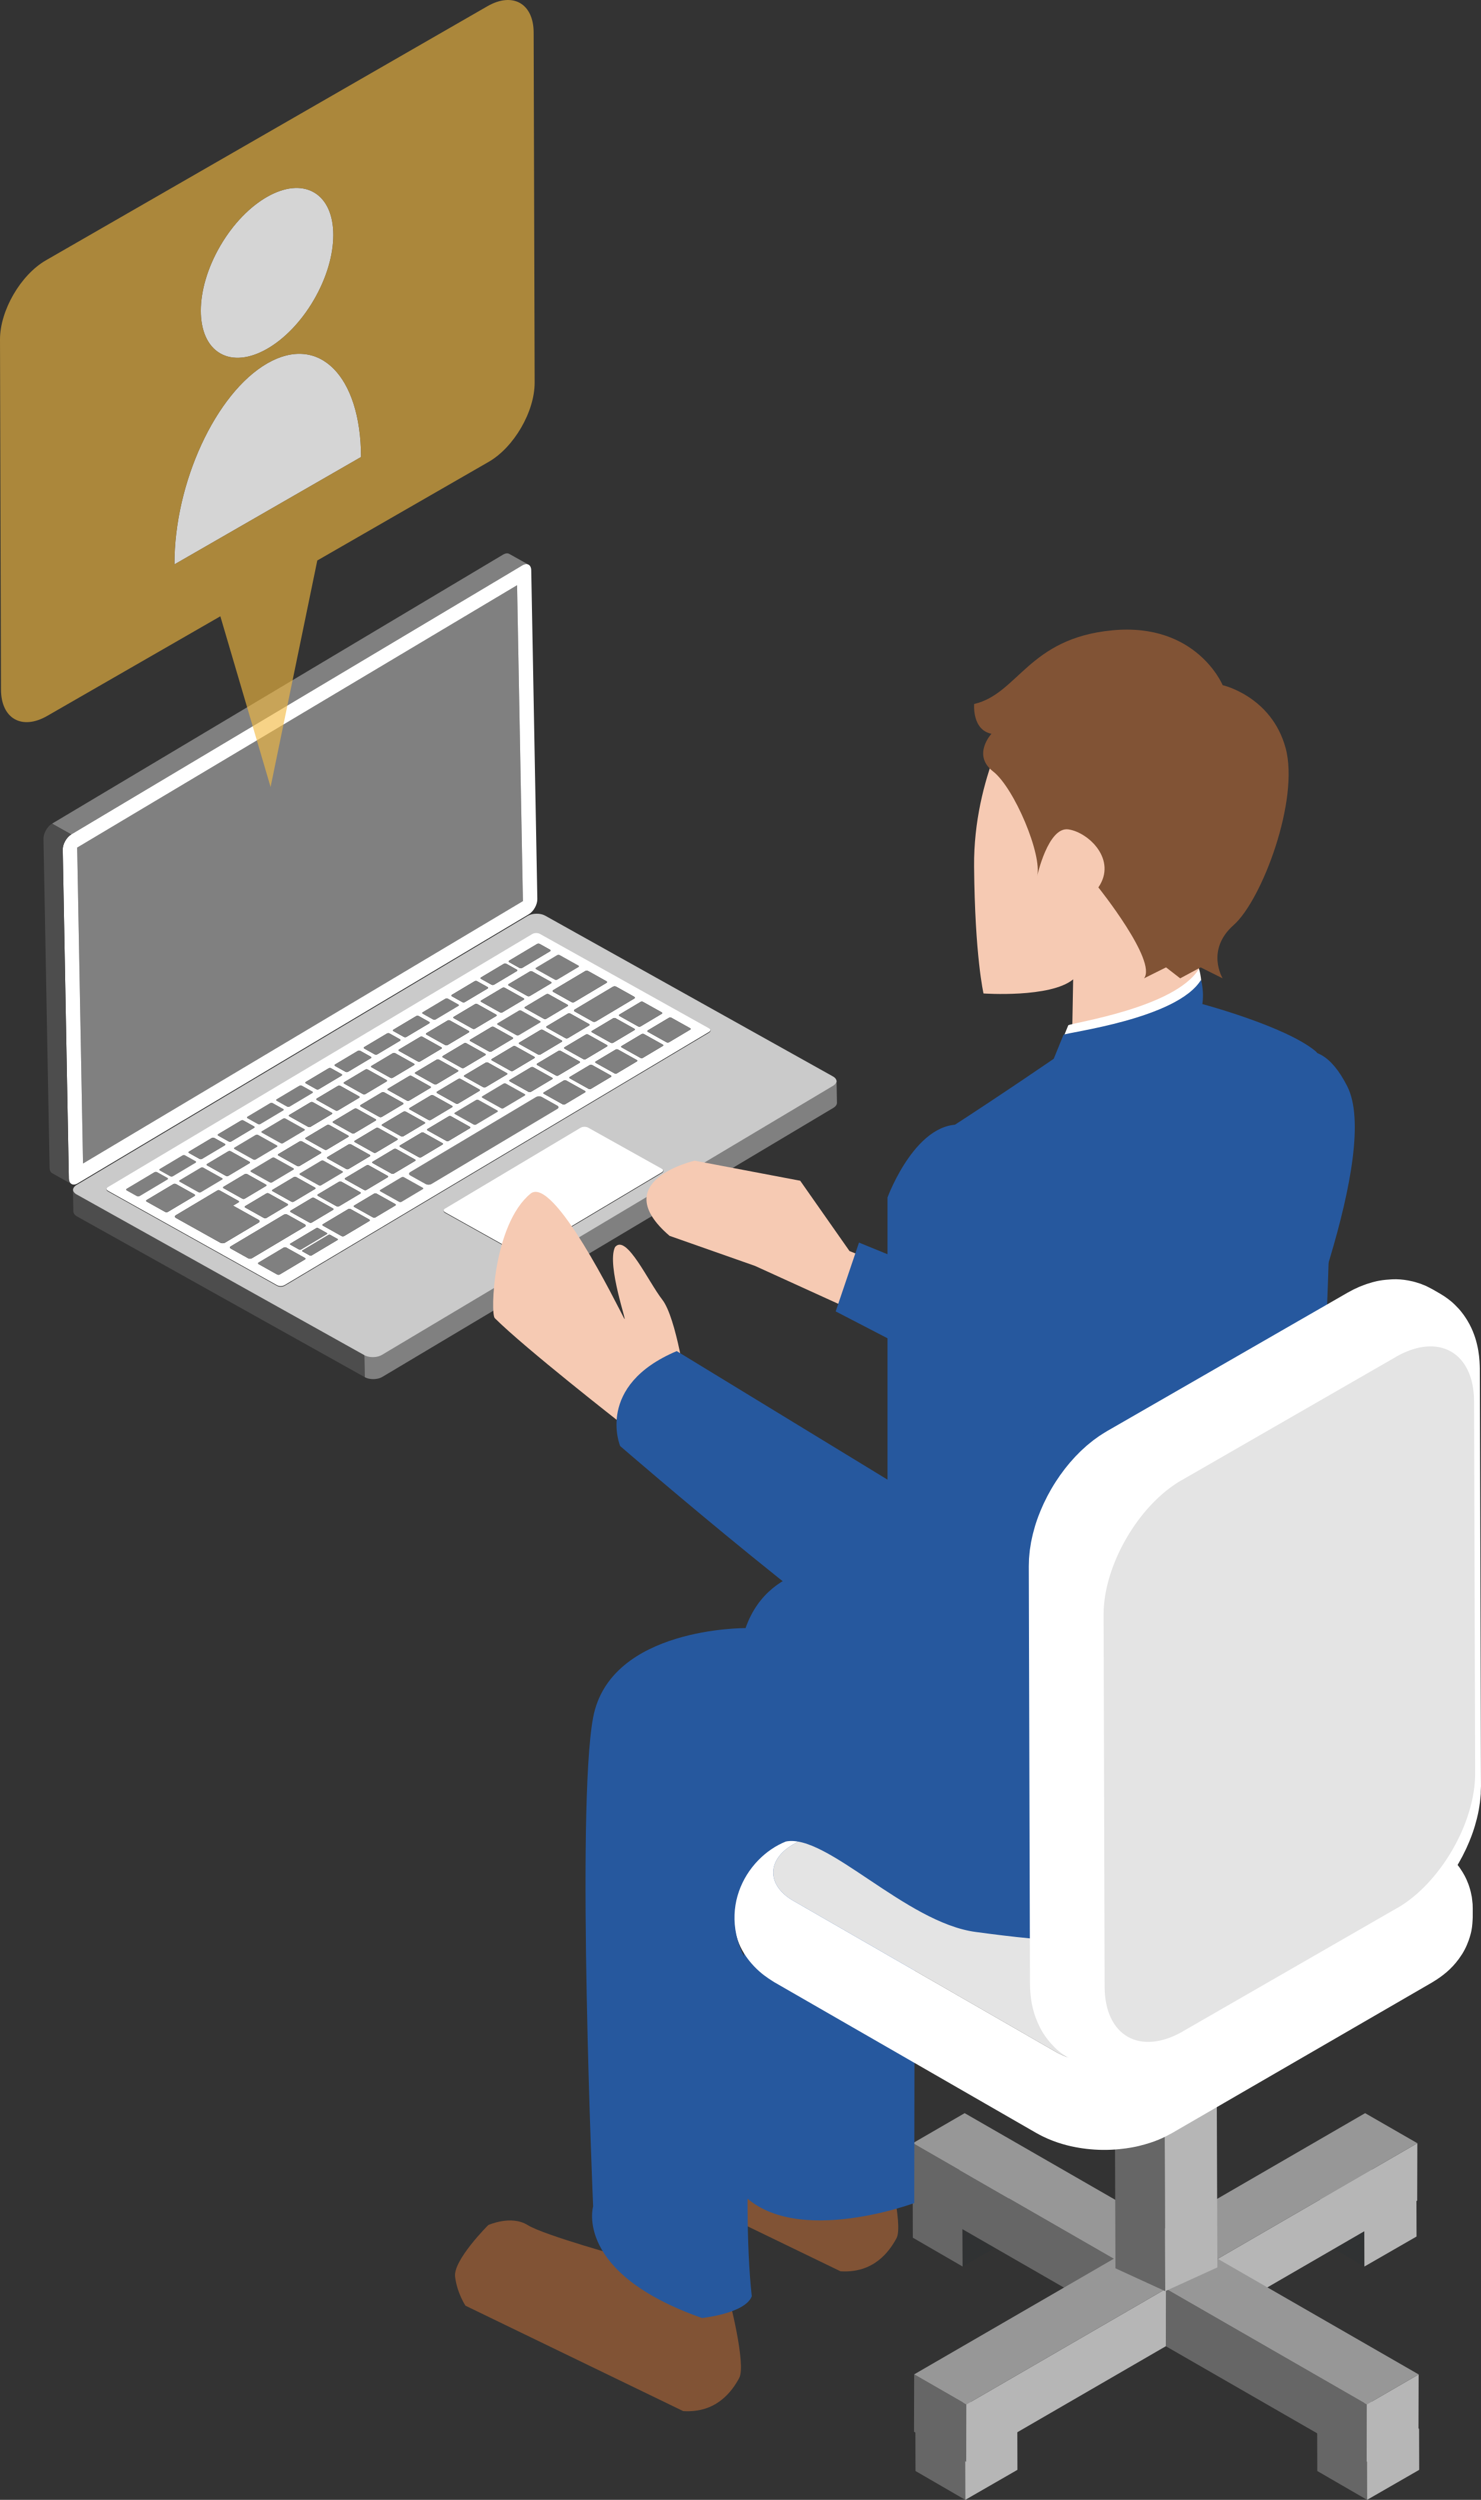 <svg width="160" height="270" viewBox="0 0 160 270" fill="none" xmlns="http://www.w3.org/2000/svg">
<rect x="0" y="0" width="160" height="270" fill="#333333" stroke="none"/>
<path d="M57.909 104.526C57.838 104.568 57.839 104.635 57.911 104.675L59.943 105.81C60.015 105.85 60.131 105.849 60.203 105.807L62.492 104.441C62.564 104.399 62.563 104.331 62.491 104.29L60.459 103.156C60.387 103.115 60.271 103.118 60.199 103.16L57.909 104.526Z" fill="#808080"/>
<path d="M45.664 109.329C45.589 109.374 45.59 109.445 45.666 109.487L46.796 110.118C46.872 110.161 46.995 110.159 47.07 110.114L49.525 108.65C49.6 108.605 49.599 108.534 49.524 108.492L48.393 107.861C48.318 107.819 48.195 107.82 48.12 107.865L45.664 109.329Z" fill="#808080"/>
<path d="M53.764 110.521C53.693 110.564 53.693 110.631 53.765 110.672L55.797 111.806C55.869 111.846 55.986 111.844 56.057 111.802L58.347 110.436C58.418 110.393 58.417 110.326 58.346 110.286L56.314 109.151C56.242 109.111 56.125 109.113 56.054 109.156L53.764 110.521Z" fill="#808080"/>
<path d="M29.889 118.736C29.814 118.78 29.814 118.851 29.89 118.893L31.021 119.525C31.096 119.567 31.219 119.565 31.294 119.52L33.75 118.056C33.825 118.011 33.824 117.94 33.748 117.898L32.618 117.267C32.542 117.224 32.419 117.226 32.344 117.271L29.889 118.735V118.736Z" fill="#808080"/>
<path d="M52.106 118.407C52.035 118.45 52.035 118.518 52.107 118.558L54.138 119.692C54.21 119.733 54.328 119.731 54.399 119.688L56.689 118.322C56.76 118.28 56.759 118.212 56.687 118.172L54.656 117.037C54.584 116.997 54.467 116.999 54.395 117.042L52.106 118.407V118.407Z" fill="#808080"/>
<path d="M26.735 120.617C26.66 120.661 26.661 120.732 26.737 120.775L27.867 121.406C27.943 121.448 28.066 121.446 28.141 121.402L30.597 119.937C30.672 119.893 30.671 119.822 30.595 119.78L29.465 119.148C29.389 119.106 29.266 119.108 29.191 119.153L26.735 120.617V120.617Z" fill="#808080"/>
<path d="M49.145 120.173C49.074 120.215 49.074 120.283 49.146 120.324L51.177 121.458C51.25 121.498 51.367 121.496 51.438 121.454L53.728 120.088C53.798 120.046 53.797 119.979 53.726 119.939L51.694 118.804C51.623 118.764 51.505 118.766 51.435 118.808L49.145 120.173V120.173Z" fill="#808080"/>
<path d="M28.296 122.185C28.224 122.227 28.224 122.295 28.296 122.335L30.328 123.47C30.4 123.51 30.517 123.508 30.589 123.466L32.879 122.1C32.949 122.058 32.948 121.991 32.876 121.95L30.844 120.816C30.772 120.775 30.656 120.778 30.585 120.819L28.296 122.185Z" fill="#808080"/>
<path d="M25.334 123.951C25.263 123.994 25.264 124.06 25.336 124.101L27.368 125.236C27.44 125.276 27.556 125.275 27.628 125.232L29.917 123.867C29.988 123.824 29.988 123.757 29.916 123.716L27.884 122.581C27.811 122.541 27.696 122.544 27.624 122.586L25.334 123.951Z" fill="#808080"/>
<path d="M17.271 126.261C17.196 126.305 17.196 126.376 17.272 126.419L18.402 127.05C18.478 127.092 18.601 127.09 18.676 127.046L21.132 125.581C21.207 125.537 21.207 125.465 21.131 125.423L20.001 124.791C19.925 124.749 19.801 124.751 19.726 124.796L17.27 126.261H17.271Z" fill="#808080"/>
<path d="M27.111 126.415C27.04 126.457 27.041 126.525 27.113 126.565L29.144 127.7C29.216 127.74 29.334 127.738 29.405 127.696L31.695 126.33C31.765 126.288 31.764 126.221 31.692 126.18L29.661 125.046C29.589 125.006 29.472 125.008 29.401 125.049L27.111 126.415V126.415Z" fill="#808080"/>
<path d="M32.408 126.737C32.337 126.779 32.338 126.846 32.41 126.887L34.442 128.022C34.513 128.061 34.63 128.059 34.701 128.018L36.992 126.652C37.062 126.61 37.061 126.542 36.99 126.502L34.958 125.367C34.886 125.327 34.769 125.329 34.698 125.371L32.407 126.737H32.408Z" fill="#808080"/>
<path d="M44.318 126.597C44.149 126.698 44.151 126.857 44.32 126.952L45.996 127.888C46.166 127.982 46.442 127.978 46.61 127.878L60.208 119.768C60.376 119.669 60.375 119.509 60.206 119.414L58.53 118.478C58.36 118.383 58.083 118.388 57.916 118.488L44.318 126.597Z" fill="#808080"/>
<path d="M19.412 127.483C19.341 127.525 19.34 127.593 19.412 127.633L21.444 128.768C21.516 128.808 21.634 128.806 21.705 128.764L23.995 127.398C24.065 127.356 24.064 127.288 23.992 127.248L21.96 126.114C21.888 126.073 21.772 126.076 21.701 126.117L19.412 127.483H19.412Z" fill="#808080"/>
<path d="M13.685 128.399C13.603 128.448 13.604 128.527 13.687 128.573L14.789 129.189C14.872 129.235 15.008 129.233 15.09 129.184L18.089 127.396C18.171 127.347 18.17 127.269 18.087 127.222L16.985 126.607C16.902 126.56 16.766 126.562 16.683 126.611L13.685 128.399Z" fill="#808080"/>
<path d="M41.091 128.522C41.02 128.564 41.02 128.631 41.092 128.671L43.124 129.806C43.197 129.847 43.313 129.844 43.383 129.802L45.674 128.436C45.745 128.394 45.745 128.327 45.673 128.287L43.641 127.152C43.569 127.111 43.453 127.114 43.382 127.156L41.091 128.522L41.091 128.522Z" fill="#808080"/>
<path d="M57.502 100.807C57.726 100.674 58.095 100.668 58.321 100.794L76.584 110.993C76.809 111.119 76.811 111.332 76.587 111.465L30.75 138.799C30.526 138.932 30.157 138.938 29.932 138.812L11.669 128.614C11.443 128.487 11.441 128.275 11.665 128.141L57.502 100.807V100.807ZM45.998 127.888C46.167 127.982 46.443 127.978 46.611 127.878L60.209 119.768C60.377 119.669 60.376 119.509 60.207 119.414L58.531 118.478C58.361 118.383 58.084 118.388 57.917 118.488L44.319 126.597C44.15 126.698 44.152 126.857 44.322 126.952L45.998 127.888M23.806 134.224C23.944 134.301 24.172 134.298 24.309 134.215L27.942 132.049C28.08 131.967 28.078 131.836 27.94 131.759L25.178 130.217L25.772 129.862C25.843 129.82 25.843 129.752 25.771 129.711L23.739 128.577C23.667 128.537 23.55 128.539 23.479 128.582L22.634 129.086L21.189 129.947L19.001 131.251C18.863 131.334 18.865 131.465 19.004 131.543L23.805 134.224M26.814 135.904C26.926 135.967 27.108 135.963 27.218 135.898L32.949 132.481C33.059 132.415 33.058 132.311 32.945 132.248L31.058 131.194C30.947 131.132 30.765 131.135 30.655 131.2L24.924 134.617C24.814 134.683 24.816 134.788 24.927 134.851L26.814 135.904M66.569 106.568C66.473 106.514 66.318 106.516 66.223 106.573L62.079 109.044C61.986 109.1 61.987 109.19 62.083 109.243L64.028 110.33C64.124 110.383 64.279 110.38 64.373 110.325L68.517 107.854C68.611 107.797 68.61 107.708 68.515 107.655L66.569 106.568M63.539 104.877C63.452 104.828 63.309 104.83 63.223 104.882L59.764 106.944C59.678 106.996 59.679 107.078 59.766 107.127L61.741 108.23C61.829 108.279 61.971 108.276 62.057 108.225L65.516 106.162C65.602 106.111 65.602 106.029 65.514 105.979L63.539 104.877ZM17.846 130.897C17.926 130.942 18.057 130.94 18.137 130.892L21.018 129.174C21.098 129.127 21.096 129.051 21.017 129.006L19.015 127.888C18.935 127.844 18.805 127.846 18.725 127.893L15.844 129.612C15.764 129.659 15.765 129.734 15.845 129.779L17.847 130.897M36.904 133.504C36.982 133.547 37.109 133.545 37.186 133.499L39.9 131.88C39.977 131.835 39.976 131.761 39.899 131.718L37.889 130.596C37.811 130.552 37.684 130.555 37.608 130.6L34.894 132.219C34.816 132.265 34.817 132.338 34.895 132.382L36.904 133.504ZM29.945 137.653C30.023 137.697 30.15 137.695 30.227 137.649L32.942 136.03C33.019 135.984 33.018 135.911 32.94 135.868L30.93 134.745C30.853 134.702 30.726 134.704 30.649 134.75L27.934 136.369C27.857 136.415 27.858 136.488 27.936 136.531L29.945 137.653ZM33.43 132.043C33.503 132.083 33.62 132.081 33.691 132.038L35.981 130.673C36.052 130.63 36.051 130.563 35.979 130.522L33.948 129.388C33.876 129.348 33.759 129.35 33.688 129.392L31.398 130.758C31.326 130.8 31.327 130.868 31.399 130.908L33.43 132.043ZM54.658 117.039C54.585 116.998 54.468 117 54.397 117.043L52.107 118.409C52.036 118.451 52.037 118.519 52.109 118.559L54.14 119.693C54.212 119.734 54.329 119.732 54.401 119.689L56.69 118.324C56.761 118.281 56.761 118.213 56.689 118.173L54.658 117.039ZM47.841 114.054C47.77 114.097 47.771 114.164 47.843 114.205L49.874 115.339C49.946 115.379 50.063 115.377 50.135 115.335L52.424 113.969C52.496 113.927 52.495 113.859 52.423 113.819L50.392 112.684C50.319 112.644 50.202 112.646 50.131 112.689L47.841 114.054ZM39.85 125.869C39.778 125.828 39.661 125.83 39.59 125.873L37.3 127.238C37.229 127.281 37.23 127.349 37.301 127.389L39.333 128.523C39.405 128.564 39.522 128.562 39.593 128.519L41.883 127.153C41.954 127.111 41.953 127.043 41.882 127.003L39.85 125.869ZM58.348 110.437C58.419 110.395 58.418 110.327 58.346 110.287L56.315 109.153C56.243 109.112 56.126 109.114 56.054 109.157L53.764 110.522C53.693 110.565 53.694 110.632 53.766 110.673L55.797 111.807C55.87 111.847 55.987 111.845 56.058 111.803L58.348 110.437ZM45.773 122.337C45.701 122.296 45.584 122.298 45.513 122.341L43.223 123.707C43.152 123.749 43.152 123.817 43.224 123.857L45.255 124.991C45.328 125.032 45.445 125.03 45.516 124.987L47.806 123.622C47.877 123.579 47.877 123.511 47.804 123.471L45.773 122.337ZM38.957 119.352C38.886 119.395 38.886 119.462 38.958 119.503L40.99 120.637C41.062 120.677 41.179 120.675 41.25 120.633L43.54 119.267C43.611 119.224 43.611 119.157 43.538 119.116L41.507 117.982C41.435 117.942 41.318 117.944 41.247 117.987L38.957 119.352ZM36.889 127.635C36.817 127.594 36.7 127.596 36.628 127.638L34.339 129.004C34.267 129.046 34.268 129.114 34.34 129.155L36.371 130.289C36.443 130.329 36.561 130.327 36.632 130.285L38.922 128.919C38.993 128.877 38.992 128.809 38.92 128.769L36.889 127.635ZM33.29 121.705C33.362 121.746 33.479 121.744 33.551 121.701L35.84 120.336C35.912 120.293 35.911 120.225 35.839 120.185L33.807 119.05C33.735 119.01 33.619 119.012 33.547 119.055L31.257 120.42C31.186 120.463 31.186 120.53 31.258 120.57L33.29 121.705M55.689 113.006C55.617 112.965 55.5 112.967 55.429 113.01L53.139 114.376C53.068 114.418 53.068 114.486 53.14 114.526L55.172 115.661C55.243 115.701 55.361 115.699 55.432 115.657L57.722 114.291C57.793 114.249 57.792 114.181 57.722 114.141L55.69 113.006M22.374 125.868L24.406 127.003C24.478 127.043 24.595 127.041 24.667 126.999L26.956 125.633C27.028 125.591 27.027 125.523 26.955 125.482L24.923 124.348C24.851 124.307 24.734 124.309 24.663 124.352L22.373 125.718C22.302 125.76 22.302 125.828 22.374 125.868M48.838 119.588C48.909 119.546 48.908 119.478 48.838 119.439L46.806 118.304C46.733 118.263 46.616 118.265 46.545 118.308L44.255 119.674C44.184 119.716 44.185 119.784 44.257 119.824L46.289 120.959C46.36 120.999 46.477 120.997 46.549 120.954L48.838 119.589M39.954 124.887C40.025 124.844 40.025 124.777 39.954 124.737L37.922 123.602C37.85 123.562 37.732 123.564 37.661 123.606L35.371 124.972C35.3 125.014 35.301 125.082 35.373 125.122L37.405 126.257C37.476 126.297 37.593 126.295 37.665 126.253L39.955 124.887M63.024 114.396C63.096 114.436 63.214 114.434 63.285 114.392L65.575 113.026C65.646 112.984 65.645 112.916 65.573 112.875L63.542 111.741C63.47 111.701 63.353 111.703 63.281 111.746L60.992 113.111C60.92 113.153 60.921 113.221 60.993 113.262L63.024 114.396ZM30.073 124.65C30.002 124.693 30.003 124.761 30.075 124.801L32.106 125.935C32.178 125.975 32.295 125.974 32.367 125.931L34.657 124.565C34.728 124.523 34.727 124.455 34.655 124.415L32.624 123.281C32.552 123.24 32.434 123.242 32.363 123.285L30.073 124.65ZM42.175 116.408C42.247 116.448 42.364 116.446 42.436 116.404L44.726 115.038C44.797 114.996 44.796 114.928 44.724 114.887L42.692 113.753C42.62 113.712 42.503 113.715 42.432 113.757L40.142 115.123C40.071 115.165 40.071 115.233 40.143 115.273L42.175 116.407M26.487 130.27C26.416 130.312 26.417 130.38 26.489 130.42L28.521 131.555C28.592 131.595 28.709 131.593 28.781 131.551L31.07 130.185C31.142 130.142 31.141 130.075 31.07 130.035L29.038 128.9C28.966 128.86 28.849 128.862 28.778 128.904L26.488 130.27M59.534 106.208C59.605 106.166 59.604 106.098 59.532 106.058L57.5 104.923C57.428 104.882 57.312 104.885 57.24 104.927L54.95 106.293C54.879 106.335 54.879 106.403 54.951 106.443L56.983 107.578C57.055 107.618 57.172 107.616 57.244 107.574L59.534 106.208ZM62.614 114.792C62.686 114.75 62.684 114.682 62.612 114.642L60.581 113.508C60.509 113.468 60.392 113.469 60.321 113.512L58.031 114.877C57.96 114.919 57.961 114.987 58.033 115.028L60.064 116.162C60.136 116.202 60.253 116.2 60.325 116.158L62.614 114.792ZM65.987 112.63C66.059 112.67 66.176 112.668 66.247 112.626L68.537 111.261C68.608 111.218 68.607 111.15 68.535 111.11L66.504 109.976C66.431 109.935 66.314 109.937 66.243 109.98L63.953 111.345C63.883 111.387 63.884 111.455 63.956 111.495L65.987 112.629M31.694 126.181L29.663 125.047C29.59 125.006 29.473 125.008 29.403 125.05L27.113 126.416C27.042 126.458 27.043 126.526 27.114 126.566L29.146 127.7C29.218 127.741 29.335 127.739 29.406 127.696L31.696 126.331C31.767 126.289 31.766 126.221 31.694 126.181M33.035 122.884C32.964 122.927 32.965 122.994 33.037 123.034L35.069 124.168C35.141 124.209 35.257 124.207 35.328 124.165L37.618 122.799C37.69 122.757 37.689 122.689 37.617 122.649L35.586 121.515C35.513 121.474 35.396 121.476 35.325 121.518L33.035 122.884M68.948 110.863C69.02 110.904 69.137 110.902 69.209 110.859L71.498 109.494C71.57 109.451 71.568 109.384 71.496 109.344L69.465 108.21C69.392 108.169 69.276 108.171 69.205 108.213L66.915 109.579C66.844 109.621 66.845 109.689 66.917 109.729L68.948 110.864M26.184 129.466C26.256 129.507 26.373 129.505 26.444 129.463L28.734 128.097C28.805 128.055 28.804 127.987 28.732 127.947L26.701 126.813C26.629 126.772 26.512 126.774 26.441 126.816L24.151 128.182C24.08 128.224 24.081 128.292 24.153 128.332L26.184 129.466M48.098 112.875C48.171 112.915 48.288 112.913 48.359 112.871L50.649 111.505C50.72 111.463 50.718 111.396 50.647 111.355L48.615 110.221C48.543 110.18 48.427 110.182 48.355 110.224L46.066 111.59C45.995 111.632 45.994 111.7 46.066 111.74L48.098 112.875M56.569 107.823L54.538 106.688C54.465 106.648 54.349 106.65 54.278 106.692L51.987 108.058C51.917 108.1 51.917 108.167 51.989 108.208L54.021 109.342C54.093 109.383 54.21 109.381 54.281 109.339L56.572 107.973C56.642 107.931 56.641 107.863 56.569 107.823ZM34.032 128.418C34.103 128.376 34.102 128.308 34.031 128.268L31.999 127.134C31.927 127.093 31.81 127.095 31.739 127.138L29.449 128.503C29.378 128.546 29.379 128.613 29.451 128.653L31.483 129.788C31.554 129.828 31.671 129.827 31.742 129.784L34.032 128.418ZM39.214 118.173C39.286 118.213 39.403 118.211 39.475 118.168L41.764 116.803C41.836 116.761 41.834 116.693 41.762 116.653L39.73 115.518C39.658 115.478 39.543 115.48 39.471 115.522L37.181 116.888C37.11 116.93 37.11 116.997 37.182 117.037L39.214 118.172M60.46 103.156C60.388 103.116 60.272 103.118 60.2 103.161L57.911 104.526C57.84 104.569 57.84 104.635 57.912 104.676L59.944 105.81C60.016 105.851 60.133 105.849 60.204 105.807L62.494 104.441C62.565 104.399 62.565 104.331 62.492 104.291L60.46 103.156ZM45.137 114.64C45.209 114.681 45.326 114.679 45.397 114.637L47.688 113.271C47.758 113.229 47.757 113.161 47.685 113.121L45.654 111.986C45.581 111.946 45.465 111.948 45.395 111.99L43.103 113.356C43.033 113.398 43.033 113.465 43.105 113.506L45.137 114.641M61.613 109.474C61.54 109.434 61.424 109.435 61.353 109.478L59.063 110.843C58.992 110.886 58.992 110.954 59.064 110.994L61.096 112.129C61.167 112.168 61.285 112.167 61.356 112.124L63.646 110.759C63.717 110.716 63.716 110.649 63.645 110.609L61.613 109.474ZM51.696 118.805C51.624 118.764 51.507 118.766 51.436 118.808L49.147 120.174C49.075 120.216 49.076 120.284 49.148 120.324L51.179 121.459C51.251 121.499 51.369 121.497 51.44 121.454L53.73 120.089C53.8 120.047 53.799 119.979 53.727 119.939L51.696 118.805M57.619 115.273C57.547 115.233 57.43 115.234 57.358 115.277L55.069 116.642C54.997 116.685 54.999 116.752 55.071 116.792L57.102 117.926C57.174 117.967 57.29 117.965 57.362 117.923L59.652 116.557C59.723 116.515 59.722 116.447 59.65 116.407L57.619 115.273M55.387 112.202C55.457 112.16 55.457 112.093 55.385 112.053L53.353 110.918C53.281 110.878 53.164 110.88 53.094 110.922L50.803 112.288C50.732 112.33 50.733 112.398 50.805 112.438L52.836 113.572C52.908 113.612 53.026 113.61 53.096 113.568L55.387 112.202ZM42.812 124.102C42.74 124.062 42.622 124.064 42.552 124.106L40.261 125.472C40.191 125.514 40.191 125.582 40.263 125.622L42.294 126.756C42.366 126.796 42.484 126.794 42.554 126.752L44.845 125.386C44.916 125.344 44.915 125.276 44.843 125.236L42.812 124.102M35.996 121.117C35.925 121.16 35.925 121.227 35.997 121.268L38.029 122.402C38.101 122.442 38.218 122.441 38.289 122.398L40.579 121.033C40.65 120.99 40.649 120.923 40.577 120.883L38.545 119.748C38.473 119.708 38.357 119.709 38.286 119.752L35.996 121.117ZM59.276 107.386C59.204 107.346 59.087 107.348 59.015 107.39L56.726 108.756C56.654 108.798 56.656 108.865 56.728 108.905L58.759 110.039C58.831 110.08 58.947 110.078 59.019 110.036L61.309 108.671C61.38 108.628 61.379 108.56 61.307 108.52L59.276 107.386M48.734 120.57C48.662 120.53 48.545 120.532 48.474 120.574L46.184 121.939C46.113 121.982 46.114 122.049 46.186 122.089L48.217 123.223C48.29 123.264 48.406 123.262 48.477 123.22L50.767 121.854C50.838 121.812 50.837 121.744 50.766 121.704L48.734 120.57M41.918 117.585C41.847 117.627 41.848 117.695 41.92 117.735L43.951 118.869C44.024 118.909 44.141 118.907 44.211 118.865L46.501 117.5C46.572 117.458 46.572 117.39 46.5 117.349L44.468 116.215C44.396 116.175 44.279 116.177 44.208 116.219L41.918 117.585ZM54.761 116.055C54.833 116.013 54.831 115.946 54.76 115.906L52.728 114.771C52.656 114.731 52.539 114.732 52.468 114.775L50.178 116.14C50.107 116.182 50.108 116.25 50.18 116.291L52.212 117.426C52.283 117.465 52.4 117.463 52.471 117.421L54.761 116.055ZM23.996 127.397C24.066 127.356 24.066 127.288 23.993 127.248L21.961 126.113C21.889 126.072 21.773 126.075 21.702 126.117L19.412 127.482C19.341 127.525 19.341 127.592 19.413 127.632L21.445 128.767C21.517 128.807 21.634 128.805 21.705 128.763L23.995 127.397M58.65 111.239C58.578 111.198 58.461 111.2 58.391 111.242L56.099 112.609C56.029 112.65 56.03 112.718 56.102 112.758L58.134 113.893C58.205 113.933 58.322 113.931 58.392 113.889L60.684 112.523C60.754 112.481 60.753 112.414 60.682 112.374L58.65 111.239M25.335 124.1L27.367 125.235C27.439 125.275 27.555 125.274 27.627 125.231L29.917 123.866C29.988 123.824 29.987 123.756 29.915 123.715L27.883 122.58C27.811 122.54 27.695 122.543 27.623 122.585L25.334 123.951C25.262 123.993 25.263 124.06 25.335 124.1ZM45.876 121.353C45.947 121.311 45.946 121.243 45.875 121.203L43.843 120.069C43.77 120.028 43.653 120.03 43.583 120.072L41.293 121.438C41.222 121.48 41.222 121.548 41.295 121.588L43.327 122.723C43.398 122.763 43.515 122.761 43.586 122.718L45.876 121.353ZM44.879 115.818C44.808 115.861 44.809 115.928 44.88 115.969L46.912 117.103C46.984 117.143 47.101 117.141 47.172 117.099L49.462 115.734C49.533 115.691 49.532 115.624 49.46 115.584L47.429 114.45C47.357 114.409 47.24 114.411 47.169 114.453L44.879 115.819M51.798 117.822C51.87 117.779 51.869 117.712 51.798 117.672L49.766 116.537C49.694 116.497 49.577 116.499 49.505 116.541L47.216 117.906C47.145 117.948 47.146 118.016 47.218 118.056L49.25 119.191C49.321 119.231 49.438 119.229 49.508 119.187L51.798 117.821M36.992 126.651C37.062 126.609 37.062 126.541 36.99 126.501L34.958 125.366C34.886 125.326 34.769 125.328 34.699 125.37L32.408 126.736C32.337 126.778 32.338 126.846 32.41 126.886L34.442 128.021C34.513 128.061 34.63 128.059 34.7 128.017L36.992 126.651M42.914 123.119C42.985 123.077 42.984 123.009 42.913 122.969L40.881 121.835C40.809 121.794 40.692 121.796 40.621 121.839L38.331 123.204C38.26 123.247 38.261 123.314 38.333 123.354L40.365 124.489C40.436 124.529 40.553 124.528 40.624 124.485L42.914 123.119ZM30.328 123.469C30.4 123.51 30.517 123.508 30.588 123.465L32.878 122.1C32.949 122.058 32.948 121.99 32.876 121.95L30.844 120.815C30.772 120.774 30.656 120.777 30.585 120.819L28.295 122.184C28.224 122.227 28.224 122.294 28.295 122.334L30.327 123.469M53.606 109.587L51.574 108.452C51.502 108.412 51.386 108.414 51.314 108.457L49.024 109.823C48.953 109.865 48.954 109.932 49.026 109.972L51.058 111.107C51.13 111.147 51.246 111.146 51.318 111.103L53.608 109.738C53.679 109.695 53.678 109.628 53.606 109.587ZM36.251 119.937C36.323 119.977 36.44 119.975 36.511 119.933L38.8 118.568C38.871 118.525 38.871 118.457 38.799 118.417L36.767 117.282C36.695 117.242 36.579 117.244 36.507 117.287L34.217 118.652C34.147 118.694 34.147 118.761 34.219 118.802L36.251 119.937ZM72.016 112.576C72.088 112.617 72.204 112.614 72.275 112.572L74.565 111.206C74.637 111.163 74.636 111.097 74.564 111.057L72.532 109.922C72.46 109.881 72.344 109.883 72.273 109.925L69.983 111.291C69.912 111.333 69.912 111.401 69.984 111.441L72.016 112.576M43.123 129.805C43.195 129.845 43.312 129.843 43.382 129.801L45.673 128.435C45.743 128.393 45.743 128.326 45.672 128.286L43.639 127.151C43.568 127.11 43.451 127.113 43.381 127.155L41.09 128.521C41.019 128.563 41.019 128.63 41.091 128.67L43.123 129.805M69.195 114.262C69.265 114.301 69.378 114.299 69.448 114.257L71.607 112.97C71.676 112.928 71.676 112.863 71.607 112.824L69.567 111.685C69.498 111.646 69.384 111.648 69.315 111.69L67.156 112.977C67.086 113.019 67.087 113.084 67.156 113.123L69.195 114.262ZM63.593 117.603C63.662 117.642 63.775 117.64 63.845 117.599L66.004 116.311C66.074 116.269 66.073 116.204 66.004 116.165L63.964 115.026C63.895 114.987 63.782 114.989 63.712 115.031L61.553 116.319C61.483 116.36 61.484 116.425 61.553 116.464L63.593 117.603ZM60.791 119.274C60.86 119.313 60.974 119.31 61.043 119.269L63.202 117.982C63.271 117.94 63.271 117.874 63.202 117.836L61.162 116.697C61.093 116.658 60.979 116.66 60.91 116.701L58.751 117.989C58.682 118.03 58.682 118.096 58.751 118.135L60.791 119.274ZM40.303 131.491C40.372 131.53 40.486 131.528 40.555 131.487L42.714 130.199C42.783 130.157 42.783 130.092 42.714 130.053L40.674 128.914C40.605 128.875 40.491 128.877 40.422 128.919L38.263 130.206C38.194 130.248 38.194 130.313 38.263 130.352L40.303 131.491ZM66.394 115.932C66.464 115.971 66.577 115.969 66.647 115.928L68.806 114.64C68.874 114.599 68.874 114.534 68.804 114.495L66.765 113.356C66.695 113.317 66.582 113.319 66.513 113.359L64.354 114.647C64.285 114.688 64.285 114.754 64.354 114.793L66.394 115.932M58.315 101.957C58.232 101.911 58.096 101.913 58.013 101.962L55.015 103.75C54.933 103.799 54.934 103.878 55.017 103.924L56.119 104.539C56.202 104.586 56.338 104.584 56.421 104.535L59.419 102.747C59.501 102.698 59.501 102.619 59.418 102.573L58.316 101.957M14.787 129.187C14.871 129.233 15.007 129.231 15.089 129.182L18.087 127.394C18.17 127.345 18.169 127.267 18.085 127.22L16.983 126.605C16.9 126.558 16.764 126.56 16.681 126.609L13.683 128.397C13.601 128.446 13.602 128.525 13.685 128.571L14.787 129.187M19.999 124.79C19.924 124.747 19.799 124.749 19.724 124.794L17.269 126.259C17.194 126.303 17.195 126.374 17.27 126.417L18.401 127.048C18.477 127.091 18.599 127.089 18.674 127.044L21.13 125.58C21.205 125.535 21.205 125.463 21.129 125.421L19.999 124.79M54.701 104.096C54.625 104.054 54.501 104.056 54.427 104.101L51.972 105.565C51.897 105.61 51.897 105.681 51.972 105.724L53.103 106.355C53.179 106.397 53.303 106.395 53.378 106.35L55.833 104.885C55.907 104.841 55.907 104.77 55.832 104.727L54.701 104.096M35.772 115.384C35.696 115.342 35.573 115.343 35.498 115.388L33.043 116.852C32.968 116.897 32.968 116.968 33.044 117.01L34.175 117.641C34.251 117.684 34.374 117.681 34.448 117.637L36.904 116.173C36.979 116.128 36.978 116.057 36.902 116.015L35.772 115.384M38.927 113.502C38.852 113.46 38.728 113.462 38.654 113.506L36.198 114.971C36.123 115.015 36.124 115.086 36.2 115.129L37.33 115.76C37.406 115.802 37.529 115.8 37.604 115.756L40.059 114.291C40.133 114.247 40.134 114.176 40.058 114.134L38.927 113.502M29.463 119.146C29.387 119.104 29.264 119.106 29.189 119.15L26.734 120.615C26.659 120.659 26.66 120.73 26.735 120.773L27.866 121.404C27.942 121.446 28.064 121.444 28.139 121.399L30.595 119.935C30.67 119.891 30.669 119.82 30.593 119.777L29.463 119.146M26.308 121.027C26.233 120.985 26.11 120.986 26.035 121.031L23.579 122.495C23.504 122.54 23.505 122.611 23.581 122.654L24.711 123.285C24.787 123.327 24.91 123.325 24.985 123.281L27.44 121.816C27.515 121.772 27.514 121.701 27.439 121.658L26.308 121.027M48.391 107.859C48.315 107.817 48.193 107.819 48.117 107.863L45.662 109.328C45.587 109.372 45.588 109.443 45.663 109.485L46.794 110.117C46.87 110.159 46.992 110.157 47.068 110.112L49.523 108.648C49.598 108.603 49.597 108.532 49.522 108.49L48.391 107.859ZM42.082 111.621C42.006 111.579 41.883 111.581 41.809 111.625L39.353 113.09C39.278 113.134 39.279 113.205 39.355 113.248L40.485 113.879C40.561 113.921 40.684 113.919 40.758 113.875L43.214 112.41C43.289 112.366 43.288 112.295 43.212 112.252L42.082 111.621M51.546 105.978C51.47 105.935 51.347 105.937 51.272 105.982L48.817 107.446C48.742 107.491 48.742 107.562 48.818 107.604L49.949 108.235C50.024 108.277 50.147 108.275 50.222 108.231L52.678 106.766C52.753 106.722 52.752 106.651 52.676 106.609L51.546 105.978ZM23.154 122.908C23.078 122.866 22.955 122.868 22.88 122.912L20.425 124.377C20.35 124.421 20.351 124.492 20.426 124.534L21.557 125.166C21.633 125.208 21.755 125.206 21.83 125.161L24.286 123.697C24.361 123.652 24.36 123.581 24.284 123.539L23.154 122.908ZM32.618 117.265C32.542 117.222 32.419 117.224 32.344 117.269L29.889 118.733C29.814 118.778 29.814 118.849 29.89 118.891L31.02 119.523C31.096 119.565 31.219 119.563 31.294 119.518L33.75 118.054C33.825 118.009 33.824 117.938 33.748 117.896L32.618 117.265M45.237 109.74C45.161 109.698 45.038 109.7 44.963 109.744L42.508 111.209C42.433 111.253 42.433 111.324 42.509 111.367L43.639 111.998C43.715 112.04 43.838 112.038 43.913 111.993L46.369 110.529C46.444 110.485 46.443 110.414 46.367 110.371L45.237 109.74ZM32.318 134.959C32.373 134.989 32.463 134.988 32.517 134.956L35.313 133.288C35.368 133.256 35.367 133.204 35.312 133.173L34.366 132.645C34.311 132.614 34.222 132.615 34.167 132.648L31.37 134.315C31.316 134.348 31.317 134.4 31.372 134.43L32.318 134.959M33.471 135.603C33.523 135.632 33.606 135.63 33.656 135.6L36.467 133.924C36.518 133.894 36.517 133.846 36.466 133.818L35.672 133.374C35.62 133.346 35.538 133.347 35.487 133.377L32.676 135.053C32.626 135.083 32.626 135.131 32.677 135.16L33.471 135.603Z" fill="white"/>
<path d="M51.973 105.566C51.898 105.611 51.898 105.683 51.974 105.725L53.104 106.356C53.18 106.398 53.304 106.396 53.379 106.351L55.835 104.887C55.909 104.843 55.909 104.771 55.833 104.729L54.703 104.098C54.627 104.055 54.503 104.058 54.429 104.102L51.974 105.566H51.973Z" fill="#808080"/>
<path d="M54.949 106.292C54.878 106.334 54.877 106.402 54.949 106.442L56.981 107.576C57.053 107.617 57.171 107.615 57.242 107.572L59.532 106.207C59.603 106.164 59.603 106.096 59.53 106.056L57.498 104.921C57.426 104.881 57.31 104.883 57.239 104.926L54.949 106.291L54.949 106.292Z" fill="#808080"/>
<path d="M59.764 106.943C59.678 106.995 59.679 107.078 59.766 107.126L61.741 108.229C61.829 108.278 61.971 108.275 62.058 108.224L65.516 106.161C65.603 106.11 65.603 106.028 65.515 105.979L63.54 104.876C63.452 104.827 63.309 104.829 63.223 104.881L59.764 106.943Z" fill="#808080"/>
<path d="M51.986 108.058C51.916 108.1 51.916 108.167 51.988 108.208L54.02 109.342C54.092 109.383 54.209 109.381 54.279 109.339L56.571 107.973C56.641 107.931 56.64 107.863 56.568 107.823L54.536 106.688C54.464 106.648 54.348 106.651 54.278 106.692L51.987 108.058L51.986 108.058Z" fill="#808080"/>
<path d="M56.725 108.756C56.654 108.798 56.656 108.865 56.728 108.905L58.759 110.04C58.831 110.08 58.947 110.078 59.019 110.036L61.309 108.671C61.38 108.628 61.379 108.56 61.307 108.52L59.276 107.386C59.203 107.345 59.086 107.347 59.015 107.39L56.725 108.756Z" fill="#808080"/>
<path d="M66.914 109.578C66.843 109.62 66.844 109.688 66.916 109.728L68.947 110.862C69.019 110.903 69.136 110.901 69.207 110.858L71.497 109.493C71.569 109.45 71.567 109.383 71.495 109.343L69.464 108.209C69.392 108.168 69.276 108.17 69.204 108.212L66.914 109.578Z" fill="#808080"/>
<path d="M42.509 111.21C42.434 111.255 42.435 111.326 42.51 111.368L43.641 111.999C43.717 112.042 43.839 112.04 43.914 111.995L46.37 110.531C46.445 110.486 46.444 110.415 46.368 110.373L45.238 109.742C45.162 109.7 45.039 109.702 44.965 109.746L42.509 111.21Z" fill="#808080"/>
<path d="M59.062 110.843C58.991 110.885 58.991 110.953 59.063 110.994L61.095 112.128C61.166 112.168 61.284 112.166 61.355 112.124L63.645 110.758C63.716 110.716 63.715 110.649 63.644 110.609L61.611 109.474C61.539 109.434 61.423 109.435 61.352 109.477L59.062 110.843Z" fill="#808080"/>
<path d="M46.064 111.589C45.993 111.632 45.993 111.699 46.065 111.739L48.097 112.874C48.169 112.914 48.286 112.912 48.357 112.87L50.647 111.504C50.718 111.462 50.717 111.395 50.645 111.354L48.613 110.219C48.54 110.179 48.425 110.181 48.354 110.224L46.064 111.589H46.064Z" fill="#808080"/>
<path d="M69.985 111.292C69.914 111.335 69.913 111.402 69.986 111.442L72.018 112.577C72.09 112.617 72.206 112.615 72.278 112.572L74.567 111.207C74.639 111.164 74.638 111.098 74.566 111.057L72.534 109.922C72.462 109.882 72.347 109.884 72.275 109.927L69.986 111.292H69.985Z" fill="#808080"/>
<path d="M39.355 113.092C39.28 113.136 39.28 113.207 39.356 113.25L40.486 113.881C40.562 113.923 40.685 113.921 40.76 113.877L43.216 112.413C43.291 112.368 43.29 112.297 43.214 112.255L42.084 111.624C42.008 111.581 41.885 111.583 41.81 111.628L39.355 113.092V113.092Z" fill="#808080"/>
<path d="M56.1 112.609C56.03 112.651 56.03 112.719 56.102 112.759L58.134 113.894C58.206 113.933 58.323 113.931 58.393 113.89L60.684 112.524C60.754 112.482 60.754 112.414 60.682 112.374L58.651 111.239C58.578 111.199 58.461 111.201 58.391 111.243L56.1 112.609L56.1 112.609Z" fill="#808080"/>
<path d="M43.102 113.356C43.032 113.397 43.032 113.465 43.104 113.505L45.136 114.64C45.208 114.68 45.325 114.678 45.396 114.636L47.687 113.271C47.757 113.229 47.756 113.161 47.684 113.121L45.653 111.986C45.58 111.945 45.464 111.948 45.394 111.99L43.103 113.356H43.102Z" fill="#808080"/>
<path d="M60.99 113.11C60.919 113.152 60.92 113.22 60.992 113.26L63.023 114.394C63.095 114.435 63.212 114.433 63.284 114.39L65.574 113.025C65.645 112.982 65.644 112.914 65.572 112.874L63.541 111.739C63.469 111.699 63.352 111.701 63.28 111.744L60.99 113.109V113.11Z" fill="#808080"/>
<path d="M47.841 114.053C47.77 114.095 47.771 114.163 47.843 114.204L49.874 115.338C49.946 115.378 50.063 115.376 50.134 115.334L52.424 113.968C52.495 113.926 52.495 113.858 52.423 113.818L50.392 112.684C50.319 112.643 50.202 112.645 50.131 112.688L47.841 114.053V114.053Z" fill="#808080"/>
<path d="M36.2 114.973C36.125 115.017 36.126 115.088 36.202 115.131L37.332 115.762C37.408 115.804 37.531 115.802 37.606 115.758L40.061 114.293C40.135 114.249 40.136 114.178 40.06 114.135L38.929 113.504C38.854 113.462 38.73 113.464 38.656 113.508L36.2 114.972V114.973Z" fill="#808080"/>
<path d="M53.139 114.375C53.068 114.417 53.068 114.485 53.14 114.526L55.172 115.66C55.243 115.7 55.361 115.698 55.432 115.656L57.722 114.29C57.793 114.248 57.792 114.18 57.722 114.14L55.69 113.005C55.617 112.965 55.5 112.967 55.429 113.01L53.139 114.375L53.139 114.375Z" fill="#808080"/>
<path d="M64.356 114.649C64.286 114.691 64.287 114.756 64.356 114.795L66.395 115.934C66.465 115.973 66.578 115.971 66.648 115.929L68.807 114.641C68.876 114.601 68.875 114.535 68.805 114.496L66.766 113.357C66.697 113.318 66.583 113.32 66.514 113.361L64.355 114.649H64.356Z" fill="#808080"/>
<path d="M40.141 115.121C40.07 115.164 40.07 115.231 40.142 115.271L42.174 116.406C42.246 116.447 42.363 116.445 42.434 116.402L44.724 115.036C44.795 114.994 44.795 114.926 44.723 114.886L42.691 113.751C42.618 113.711 42.502 113.713 42.431 113.756L40.141 115.121L40.141 115.121Z" fill="#808080"/>
<path d="M44.879 115.819C44.808 115.862 44.809 115.929 44.881 115.97L46.912 117.104C46.984 117.144 47.101 117.142 47.172 117.1L49.462 115.734C49.533 115.692 49.532 115.625 49.46 115.584L47.429 114.45C47.357 114.41 47.24 114.411 47.169 114.453L44.879 115.819Z" fill="#808080"/>
<path d="M33.044 116.854C32.97 116.899 32.969 116.97 33.045 117.013L34.175 117.644C34.251 117.686 34.375 117.684 34.449 117.639L36.905 116.175C36.98 116.131 36.979 116.06 36.903 116.017L35.773 115.386C35.697 115.344 35.574 115.346 35.499 115.39L33.044 116.855V116.854Z" fill="#808080"/>
<path d="M61.554 116.32C61.484 116.361 61.485 116.427 61.554 116.465L63.594 117.604C63.663 117.643 63.777 117.641 63.846 117.6L66.005 116.312C66.075 116.27 66.074 116.205 66.005 116.166L63.965 115.027C63.896 114.988 63.782 114.99 63.713 115.032L61.554 116.32Z" fill="#808080"/>
<path d="M37.18 116.887C37.109 116.93 37.109 116.997 37.181 117.037L39.213 118.172C39.285 118.212 39.402 118.21 39.473 118.168L41.763 116.802C41.834 116.76 41.833 116.693 41.761 116.653L39.729 115.518C39.657 115.477 39.541 115.479 39.47 115.522L37.18 116.887L37.18 116.887Z" fill="#808080"/>
<path d="M55.068 116.642C54.997 116.684 54.998 116.751 55.071 116.791L57.102 117.926C57.174 117.966 57.29 117.964 57.361 117.922L59.651 116.557C59.722 116.514 59.722 116.446 59.65 116.406L57.619 115.272C57.547 115.231 57.429 115.233 57.358 115.276L55.068 116.642Z" fill="#808080"/>
<path d="M41.917 117.585C41.847 117.627 41.848 117.695 41.92 117.735L43.951 118.869C44.023 118.91 44.14 118.908 44.211 118.866L46.501 117.5C46.572 117.458 46.571 117.39 46.499 117.35L44.468 116.216C44.396 116.175 44.279 116.177 44.207 116.22L41.917 117.585Z" fill="#808080"/>
<path d="M58.752 117.99C58.683 118.031 58.683 118.097 58.752 118.136L60.792 119.275C60.861 119.314 60.975 119.312 61.044 119.27L63.203 117.983C63.273 117.941 63.272 117.875 63.203 117.837L61.163 116.698C61.094 116.659 60.98 116.661 60.911 116.702L58.752 117.99Z" fill="#808080"/>
<path d="M31.257 120.419C31.185 120.462 31.185 120.529 31.257 120.569L33.289 121.704C33.361 121.744 33.478 121.743 33.55 121.7L35.839 120.334C35.911 120.292 35.91 120.224 35.838 120.184L33.806 119.049C33.734 119.008 33.618 119.011 33.546 119.053L31.256 120.419L31.257 120.419Z" fill="#808080"/>
<path d="M35.995 121.117C35.924 121.16 35.925 121.227 35.997 121.268L38.028 122.402C38.1 122.442 38.217 122.44 38.289 122.398L40.578 121.032C40.65 120.99 40.648 120.923 40.576 120.882L38.545 119.748C38.473 119.708 38.357 119.709 38.285 119.752L35.995 121.117V121.117Z" fill="#808080"/>
<path d="M41.293 121.438C41.222 121.481 41.222 121.549 41.295 121.589L43.327 122.724C43.398 122.763 43.515 122.762 43.587 122.719L45.877 121.354C45.947 121.312 45.946 121.244 45.875 121.204L43.843 120.069C43.771 120.029 43.654 120.031 43.583 120.073L41.293 121.438Z" fill="#808080"/>
<path d="M23.58 122.498C23.505 122.542 23.506 122.613 23.582 122.656L24.712 123.287C24.788 123.329 24.911 123.327 24.986 123.282L27.441 121.818C27.516 121.774 27.515 121.703 27.44 121.66L26.309 121.029C26.234 120.986 26.111 120.988 26.036 121.033L23.58 122.497V122.498Z" fill="#808080"/>
<path d="M46.182 121.939C46.111 121.982 46.113 122.049 46.185 122.089L48.216 123.223C48.288 123.264 48.404 123.262 48.476 123.22L50.766 121.854C50.837 121.812 50.836 121.744 50.764 121.704L48.733 120.57C48.661 120.529 48.544 120.531 48.472 120.574L46.182 121.939Z" fill="#808080"/>
<path d="M33.033 122.883C32.962 122.926 32.963 122.993 33.035 123.033L35.066 124.167C35.139 124.208 35.255 124.206 35.326 124.164L37.616 122.798C37.687 122.756 37.687 122.688 37.615 122.648L35.584 121.513C35.511 121.473 35.394 121.475 35.323 121.518L33.033 122.883Z" fill="#808080"/>
<path d="M20.427 124.379C20.352 124.423 20.353 124.494 20.428 124.537L21.559 125.168C21.635 125.211 21.757 125.209 21.832 125.164L24.288 123.7C24.363 123.655 24.362 123.584 24.286 123.542L23.156 122.911C23.08 122.868 22.957 122.87 22.882 122.915L20.427 124.379V124.379Z" fill="#808080"/>
<path d="M30.072 124.649C30.001 124.691 30.002 124.759 30.074 124.799L32.105 125.934C32.177 125.974 32.295 125.972 32.366 125.929L34.656 124.564C34.727 124.521 34.726 124.454 34.654 124.413L32.623 123.279C32.551 123.239 32.434 123.241 32.362 123.283L30.072 124.648V124.649Z" fill="#808080"/>
<path d="M35.37 124.971C35.299 125.013 35.3 125.081 35.372 125.121L37.404 126.256C37.475 126.296 37.592 126.294 37.664 126.252L39.953 124.886C40.025 124.844 40.024 124.776 39.953 124.736L37.921 123.601C37.849 123.561 37.732 123.563 37.66 123.606L35.371 124.971L35.37 124.971Z" fill="#808080"/>
<path d="M22.373 125.717C22.302 125.76 22.301 125.827 22.373 125.867L24.405 127.002C24.477 127.042 24.595 127.041 24.666 126.998L26.956 125.632C27.027 125.59 27.026 125.522 26.954 125.482L24.922 124.347C24.85 124.306 24.734 124.309 24.662 124.351L22.372 125.717L22.373 125.717Z" fill="#808080"/>
<path d="M40.259 125.472C40.189 125.514 40.19 125.581 40.262 125.622L42.293 126.756C42.365 126.796 42.482 126.794 42.553 126.752L44.844 125.386C44.914 125.344 44.913 125.277 44.841 125.237L42.81 124.102C42.738 124.062 42.621 124.064 42.55 124.106L40.259 125.472V125.472Z" fill="#808080"/>
<path d="M37.299 127.237C37.228 127.28 37.229 127.348 37.3 127.388L39.332 128.522C39.404 128.562 39.521 128.561 39.592 128.518L41.882 127.153C41.953 127.11 41.953 127.042 41.881 127.002L39.849 125.868C39.778 125.828 39.66 125.829 39.589 125.872L37.299 127.237Z" fill="#808080"/>
<path d="M24.149 128.181C24.078 128.223 24.08 128.29 24.151 128.33L26.183 129.465C26.255 129.505 26.371 129.503 26.442 129.461L28.732 128.096C28.804 128.053 28.803 127.985 28.731 127.945L26.7 126.811C26.628 126.77 26.51 126.772 26.439 126.815L24.149 128.181Z" fill="#808080"/>
<path d="M34.337 129.003C34.266 129.046 34.267 129.114 34.339 129.154L36.37 130.288C36.442 130.329 36.559 130.327 36.63 130.284L38.92 128.918C38.991 128.876 38.991 128.808 38.919 128.768L36.888 127.634C36.815 127.593 36.698 127.595 36.627 127.638L34.337 129.003Z" fill="#808080"/>
<path d="M15.842 129.611C15.763 129.658 15.764 129.734 15.843 129.778L17.845 130.896C17.925 130.94 18.056 130.939 18.136 130.891L21.017 129.173C21.097 129.126 21.095 129.05 21.016 129.005L19.014 127.887C18.934 127.842 18.804 127.845 18.724 127.892L15.842 129.61V129.611Z" fill="#808080"/>
<path d="M26.485 130.268C26.414 130.311 26.415 130.378 26.487 130.419L28.519 131.554C28.59 131.593 28.707 131.591 28.779 131.549L31.069 130.183C31.14 130.141 31.139 130.073 31.068 130.034L29.036 128.899C28.964 128.858 28.847 128.86 28.776 128.903L26.486 130.269L26.485 130.268Z" fill="#808080"/>
<path d="M38.264 130.208C38.194 130.249 38.195 130.315 38.264 130.353L40.304 131.493C40.373 131.531 40.487 131.53 40.556 131.488L42.715 130.2C42.785 130.159 42.784 130.093 42.715 130.055L40.675 128.915C40.606 128.877 40.492 128.878 40.423 128.92L38.264 130.208Z" fill="#808080"/>
<path d="M31.397 130.757C31.326 130.799 31.326 130.867 31.398 130.907L33.429 132.041C33.502 132.082 33.619 132.08 33.69 132.038L35.98 130.672C36.051 130.63 36.05 130.562 35.978 130.521L33.947 129.387C33.875 129.347 33.758 129.349 33.687 129.391L31.397 130.757V130.757Z" fill="#808080"/>
<path d="M34.893 132.218C34.815 132.264 34.816 132.337 34.894 132.38L36.903 133.503C36.981 133.546 37.108 133.544 37.185 133.498L39.899 131.879C39.976 131.834 39.975 131.76 39.898 131.717L37.888 130.595C37.81 130.551 37.684 130.553 37.607 130.599L34.893 132.218Z" fill="#808080"/>
<path d="M19 131.251C18.862 131.333 18.863 131.464 19.003 131.542L23.804 134.223C23.943 134.301 24.17 134.297 24.308 134.215L27.94 132.049C28.078 131.967 28.077 131.835 27.938 131.758L25.176 130.216L25.771 129.862C25.842 129.819 25.841 129.751 25.769 129.711L23.738 128.577C23.666 128.537 23.549 128.538 23.477 128.581L22.632 129.085L21.187 129.947L19 131.251V131.251Z" fill="#808080"/>
<path d="M31.373 134.317C31.318 134.35 31.319 134.401 31.374 134.432L32.319 134.96C32.374 134.991 32.464 134.99 32.519 134.957L35.315 133.29C35.37 133.257 35.369 133.206 35.314 133.175L34.368 132.647C34.313 132.616 34.223 132.617 34.168 132.65L31.372 134.317H31.373Z" fill="#808080"/>
<path d="M24.924 134.617C24.814 134.682 24.815 134.788 24.926 134.85L26.813 135.904C26.925 135.966 27.107 135.963 27.217 135.897L32.947 132.48C33.058 132.415 33.056 132.31 32.944 132.248L31.058 131.194C30.946 131.132 30.764 131.134 30.654 131.2L24.924 134.617V134.617Z" fill="#808080"/>
<path d="M27.933 136.368C27.856 136.414 27.857 136.487 27.935 136.53L29.945 137.653C30.022 137.696 30.149 137.694 30.226 137.648L32.941 136.029C33.018 135.983 33.017 135.91 32.939 135.867L30.93 134.745C30.852 134.701 30.725 134.703 30.648 134.749L27.933 136.367V136.368Z" fill="#808080"/>
<path d="M55.017 103.752C54.935 103.801 54.936 103.879 55.019 103.926L56.121 104.541C56.204 104.588 56.34 104.586 56.422 104.537L59.421 102.749C59.503 102.7 59.502 102.621 59.419 102.575L58.317 101.959C58.234 101.913 58.098 101.915 58.016 101.964L55.017 103.752Z" fill="#808080"/>
<path d="M48.819 107.448C48.743 107.493 48.744 107.564 48.82 107.606L49.95 108.237C50.026 108.28 50.149 108.278 50.224 108.233L52.68 106.769C52.755 106.724 52.754 106.653 52.678 106.611L51.548 105.98C51.472 105.937 51.349 105.939 51.274 105.984L48.819 107.448Z" fill="#808080"/>
<path d="M62.079 109.043C61.986 109.099 61.986 109.189 62.082 109.243L64.028 110.33C64.124 110.383 64.279 110.38 64.372 110.324L68.516 107.853C68.611 107.797 68.61 107.708 68.514 107.654L66.569 106.567C66.473 106.514 66.317 106.516 66.223 106.572L62.079 109.043Z" fill="#808080"/>
<path d="M49.025 109.824C48.953 109.866 48.954 109.933 49.026 109.973L51.058 111.108C51.13 111.149 51.247 111.147 51.318 111.105L53.608 109.739C53.679 109.697 53.679 109.629 53.606 109.588L51.574 108.454C51.502 108.413 51.386 108.416 51.315 108.458L49.025 109.824Z" fill="#808080"/>
<path d="M63.952 111.344C63.881 111.386 63.882 111.454 63.954 111.494L65.985 112.628C66.058 112.668 66.175 112.666 66.245 112.625L68.535 111.259C68.606 111.217 68.605 111.149 68.533 111.108L66.502 109.974C66.43 109.934 66.313 109.936 66.242 109.978L63.952 111.344Z" fill="#808080"/>
<path d="M50.801 112.287C50.731 112.329 50.732 112.397 50.804 112.437L52.835 113.571C52.907 113.612 53.024 113.61 53.095 113.568L55.386 112.202C55.456 112.16 55.455 112.092 55.383 112.052L53.352 110.918C53.28 110.877 53.163 110.879 53.092 110.921L50.801 112.287Z" fill="#808080"/>
<path d="M67.157 112.979C67.088 113.02 67.088 113.086 67.158 113.124L69.197 114.264C69.266 114.302 69.38 114.301 69.449 114.259L71.609 112.971C71.678 112.93 71.678 112.864 71.608 112.826L69.569 111.686C69.499 111.648 69.386 111.649 69.317 111.691L67.157 112.979Z" fill="#808080"/>
<path d="M58.029 114.876C57.958 114.918 57.959 114.986 58.031 115.026L60.062 116.16C60.134 116.201 60.252 116.199 60.323 116.156L62.613 114.791C62.684 114.749 62.682 114.681 62.61 114.641L60.579 113.507C60.507 113.467 60.391 113.468 60.319 113.51L58.029 114.876V114.876Z" fill="#808080"/>
<path d="M50.178 116.14C50.107 116.183 50.108 116.251 50.179 116.291L52.211 117.426C52.283 117.466 52.4 117.464 52.471 117.421L54.761 116.056C54.832 116.013 54.831 115.946 54.76 115.906L52.728 114.771C52.655 114.731 52.539 114.732 52.468 114.775L50.178 116.14Z" fill="#808080"/>
<path d="M47.215 117.907C47.145 117.949 47.146 118.017 47.218 118.057L49.25 119.192C49.321 119.231 49.438 119.229 49.508 119.188L51.798 117.822C51.869 117.78 51.868 117.712 51.798 117.672L49.766 116.537C49.694 116.497 49.576 116.499 49.505 116.542L47.215 117.907V117.907Z" fill="#808080"/>
<path d="M34.218 118.653C34.147 118.695 34.147 118.763 34.219 118.803L36.251 119.938C36.324 119.978 36.441 119.976 36.511 119.934L38.801 118.569C38.872 118.526 38.871 118.459 38.799 118.418L36.767 117.283C36.695 117.243 36.579 117.245 36.508 117.288L34.218 118.653Z" fill="#808080"/>
<path d="M38.955 119.351C38.884 119.393 38.885 119.461 38.957 119.502L40.988 120.636C41.06 120.676 41.177 120.674 41.249 120.632L43.538 119.266C43.61 119.224 43.609 119.156 43.537 119.116L41.506 117.982C41.433 117.941 41.316 117.943 41.245 117.985L38.955 119.351Z" fill="#808080"/>
<path d="M44.254 119.673C44.183 119.715 44.184 119.783 44.256 119.823L46.288 120.958C46.359 120.998 46.476 120.996 46.547 120.954L48.837 119.588C48.908 119.545 48.908 119.478 48.837 119.438L46.805 118.303C46.733 118.263 46.615 118.265 46.544 118.307L44.255 119.673L44.254 119.673Z" fill="#808080"/>
<path d="M38.331 123.205C38.26 123.247 38.261 123.315 38.333 123.355L40.365 124.489C40.436 124.529 40.553 124.528 40.624 124.486L42.914 123.12C42.985 123.078 42.984 123.01 42.913 122.97L40.881 121.835C40.809 121.795 40.692 121.797 40.621 121.839L38.331 123.205Z" fill="#808080"/>
<path d="M43.223 123.705C43.152 123.748 43.152 123.815 43.224 123.856L45.255 124.99C45.328 125.03 45.445 125.029 45.516 124.986L47.806 123.62C47.877 123.578 47.876 123.51 47.804 123.47L45.773 122.336C45.701 122.295 45.584 122.297 45.513 122.34L43.223 123.705Z" fill="#808080"/>
<path d="M29.447 128.503C29.376 128.545 29.377 128.612 29.449 128.652L31.481 129.787C31.552 129.827 31.669 129.826 31.74 129.783L34.03 128.418C34.101 128.375 34.1 128.307 34.029 128.268L31.997 127.133C31.925 127.092 31.808 127.094 31.737 127.137L29.447 128.502V128.503Z" fill="#808080"/>
<path d="M32.678 135.055C32.628 135.084 32.628 135.132 32.679 135.161L33.473 135.605C33.525 135.633 33.608 135.631 33.658 135.602L36.469 133.926C36.52 133.895 36.519 133.848 36.468 133.819L35.674 133.376C35.622 133.347 35.54 133.348 35.489 133.379L32.678 135.055V135.055Z" fill="#808080"/>
<path d="M48.079 130.463C47.855 130.596 47.858 130.808 48.085 130.935L56.028 135.371C56.254 135.497 56.622 135.492 56.846 135.359L71.484 126.63C71.708 126.496 71.705 126.284 71.478 126.157L63.535 121.722C63.309 121.595 62.941 121.6 62.717 121.734L48.079 130.463Z" fill="white"/>
<path d="M57.003 98.926C57.521 98.618 58.372 98.604 58.895 98.896L89.985 116.259C90.508 116.551 90.513 117.042 89.996 117.351L41.265 146.41C40.748 146.718 39.897 146.732 39.373 146.439L8.283 129.077C7.76 128.785 7.755 128.294 8.273 127.985L57.003 98.926V98.926ZM29.937 138.884C30.163 139.009 30.531 139.004 30.756 138.87L76.593 111.537C76.817 111.403 76.814 111.19 76.589 111.064L58.327 100.866C58.1 100.739 57.732 100.745 57.507 100.879L11.67 128.212C11.446 128.345 11.448 128.558 11.675 128.685L29.937 138.883M56.034 135.442C56.261 135.569 56.628 135.563 56.853 135.43L71.491 126.701C71.715 126.568 71.712 126.355 71.485 126.229L63.542 121.793C63.316 121.666 62.948 121.672 62.724 121.805L48.086 130.534C47.862 130.667 47.865 130.88 48.092 131.006L56.035 135.442" fill="#CACACA"/>
<path d="M7.882 128.47C7.886 128.667 8.018 128.861 8.277 129.006L39.367 146.368L39.411 148.745L8.321 131.382C8.159 131.292 8.047 131.182 7.984 131.064C7.969 131.035 7.957 131.004 7.948 130.974C7.935 130.932 7.927 130.889 7.926 130.847L7.882 128.47L7.882 128.47Z" fill="#4D4D4D"/>
<path d="M39.471 146.42C39.483 146.425 39.495 146.429 39.507 146.434C39.532 146.444 39.556 146.455 39.581 146.464C39.596 146.469 39.611 146.474 39.627 146.479C39.65 146.486 39.673 146.494 39.697 146.501C39.713 146.506 39.731 146.51 39.748 146.514C39.771 146.519 39.793 146.526 39.817 146.531C39.835 146.534 39.854 146.537 39.872 146.541C39.895 146.545 39.917 146.55 39.941 146.553C39.96 146.556 39.98 146.558 39.999 146.56C40.022 146.563 40.045 146.566 40.068 146.568C40.088 146.57 40.108 146.571 40.128 146.572C40.151 146.574 40.173 146.576 40.196 146.576C40.217 146.577 40.236 146.577 40.257 146.577C40.28 146.577 40.303 146.578 40.326 146.577C40.339 146.577 40.352 146.576 40.366 146.576C40.401 146.574 40.436 146.573 40.471 146.569C40.488 146.568 40.505 146.566 40.522 146.564C40.553 146.561 40.585 146.557 40.616 146.553C40.633 146.55 40.65 146.548 40.667 146.545C40.7 146.539 40.731 146.533 40.763 146.526C40.777 146.523 40.792 146.52 40.806 146.516C40.851 146.505 40.896 146.494 40.939 146.479C40.94 146.479 40.941 146.479 40.942 146.479C40.992 146.462 41.041 146.444 41.088 146.423C41.1 146.418 41.112 146.413 41.124 146.407C41.172 146.386 41.218 146.363 41.261 146.337L89.991 117.278C90.027 117.257 90.06 117.234 90.091 117.211C90.101 117.204 90.11 117.196 90.119 117.188C90.139 117.172 90.158 117.156 90.176 117.14C90.185 117.131 90.195 117.121 90.203 117.112C90.219 117.096 90.233 117.08 90.246 117.064C90.254 117.055 90.261 117.045 90.269 117.035C90.281 117.018 90.292 117.001 90.302 116.984C90.308 116.974 90.314 116.964 90.32 116.953C90.324 116.945 90.328 116.937 90.331 116.929C90.338 116.914 90.344 116.899 90.349 116.884C90.352 116.876 90.355 116.868 90.357 116.86C90.362 116.844 90.365 116.828 90.368 116.812C90.369 116.805 90.371 116.798 90.372 116.791C90.375 116.768 90.377 116.745 90.376 116.722L90.42 119.099C90.421 119.122 90.419 119.145 90.416 119.168C90.415 119.175 90.413 119.182 90.412 119.19C90.409 119.205 90.405 119.221 90.401 119.237C90.398 119.245 90.396 119.253 90.393 119.262C90.388 119.277 90.382 119.291 90.375 119.306C90.371 119.314 90.368 119.322 90.364 119.33C90.362 119.334 90.36 119.338 90.358 119.342C90.355 119.349 90.349 119.355 90.345 119.361C90.335 119.378 90.325 119.395 90.312 119.412C90.305 119.421 90.297 119.431 90.289 119.441C90.276 119.457 90.262 119.473 90.247 119.489C90.238 119.498 90.229 119.508 90.219 119.517C90.202 119.533 90.183 119.549 90.163 119.565C90.154 119.573 90.145 119.58 90.135 119.588C90.104 119.611 90.071 119.633 90.036 119.655L41.305 148.714C41.262 148.739 41.216 148.762 41.169 148.784C41.157 148.789 41.145 148.795 41.133 148.8C41.085 148.82 41.037 148.839 40.986 148.855C40.985 148.855 40.984 148.855 40.984 148.855C40.984 148.855 40.984 148.855 40.984 148.855C40.94 148.869 40.896 148.881 40.85 148.892C40.836 148.896 40.822 148.898 40.807 148.902C40.775 148.909 40.743 148.915 40.711 148.92C40.694 148.923 40.677 148.926 40.66 148.928C40.629 148.933 40.598 148.937 40.566 148.94C40.55 148.942 40.533 148.944 40.515 148.945C40.481 148.948 40.445 148.95 40.41 148.951C40.4 148.951 40.389 148.953 40.379 148.953C40.376 148.953 40.373 148.953 40.37 148.953C40.347 148.953 40.324 148.953 40.301 148.953C40.281 148.953 40.261 148.953 40.241 148.952C40.217 148.951 40.194 148.949 40.171 148.948C40.151 148.947 40.132 148.946 40.112 148.944C40.089 148.942 40.066 148.939 40.043 148.936C40.024 148.934 40.004 148.932 39.985 148.929C39.961 148.925 39.938 148.921 39.915 148.916C39.897 148.913 39.879 148.91 39.861 148.906C39.837 148.901 39.814 148.894 39.791 148.889C39.775 148.885 39.757 148.881 39.74 148.876C39.717 148.869 39.694 148.861 39.671 148.854C39.656 148.849 39.64 148.845 39.625 148.839C39.6 148.83 39.576 148.82 39.551 148.809C39.539 148.804 39.527 148.8 39.515 148.795C39.48 148.779 39.445 148.762 39.412 148.743L39.368 146.367C39.401 146.385 39.435 146.402 39.471 146.418V146.42Z" fill="#808080"/>
<path d="M54.35 59.902C54.386 59.881 54.422 59.863 54.456 59.847C54.468 59.841 54.479 59.838 54.49 59.833C54.513 59.823 54.536 59.814 54.559 59.806C54.564 59.805 54.569 59.802 54.574 59.801C54.584 59.797 54.595 59.796 54.605 59.793C54.618 59.79 54.632 59.786 54.645 59.783C54.661 59.779 54.676 59.777 54.692 59.775C54.705 59.773 54.717 59.771 54.73 59.77C54.734 59.77 54.738 59.769 54.742 59.769C54.758 59.767 54.773 59.768 54.789 59.768C54.794 59.768 54.8 59.768 54.805 59.768C54.828 59.769 54.851 59.771 54.872 59.775C54.874 59.775 54.876 59.776 54.877 59.776C54.883 59.777 54.888 59.779 54.893 59.78C54.911 59.784 54.928 59.788 54.945 59.794C54.952 59.796 54.959 59.799 54.966 59.802C54.972 59.804 54.979 59.806 54.985 59.809C54.998 59.814 55.011 59.821 55.023 59.828L57.105 60.99C57.086 60.98 57.067 60.972 57.047 60.964C57.04 60.961 57.033 60.959 57.026 60.956C57.009 60.951 56.992 60.946 56.974 60.942C56.969 60.941 56.964 60.94 56.958 60.938C56.935 60.934 56.911 60.932 56.886 60.931C56.881 60.931 56.875 60.931 56.87 60.931C56.85 60.931 56.831 60.931 56.811 60.932C56.798 60.934 56.785 60.935 56.772 60.937C56.757 60.94 56.742 60.942 56.726 60.945C56.713 60.948 56.699 60.952 56.685 60.955C56.67 60.959 56.656 60.964 56.64 60.969C56.617 60.976 56.594 60.985 56.57 60.995C56.559 61 56.548 61.004 56.537 61.009C56.502 61.025 56.467 61.043 56.431 61.065L7.7 90.124L5.619 88.962L54.351 59.902L54.35 59.902Z" fill="#808080"/>
<path d="M8.337 91.547L8.969 125.665L56.496 97.324L55.863 63.207L8.337 91.547Z" fill="#808080"/>
<path d="M56.432 61.064C56.949 60.756 57.382 60.993 57.393 61.59L58.051 97.1C58.062 97.698 57.647 98.439 57.131 98.747L8.4 127.807C7.882 128.115 7.45 127.879 7.439 127.281L6.78 91.771C6.769 91.175 7.183 90.433 7.701 90.124L56.432 61.064H56.432ZM8.969 125.665L56.495 97.324L55.863 63.207L8.336 91.547L8.969 125.665Z" fill="white"/>
<path d="M4.705 90.466C4.706 90.453 4.708 90.439 4.709 90.426C4.714 90.387 4.719 90.348 4.727 90.308C4.728 90.301 4.729 90.293 4.73 90.285C4.731 90.281 4.732 90.277 4.733 90.273C4.737 90.257 4.74 90.241 4.744 90.226C4.75 90.204 4.755 90.181 4.761 90.159C4.766 90.142 4.771 90.126 4.776 90.109C4.78 90.095 4.784 90.081 4.788 90.067C4.79 90.062 4.792 90.058 4.794 90.053C4.812 89.998 4.833 89.943 4.857 89.889C4.858 89.886 4.859 89.882 4.861 89.879C4.864 89.872 4.868 89.866 4.871 89.859C4.892 89.812 4.914 89.766 4.939 89.72C4.942 89.713 4.945 89.707 4.948 89.7C4.95 89.698 4.952 89.695 4.953 89.692C4.983 89.638 5.014 89.586 5.048 89.535C5.052 89.53 5.054 89.525 5.057 89.52C5.06 89.515 5.064 89.511 5.067 89.506C5.109 89.445 5.153 89.386 5.2 89.33C5.203 89.326 5.206 89.322 5.209 89.318C5.215 89.311 5.223 89.304 5.229 89.296C5.247 89.276 5.265 89.256 5.283 89.236C5.296 89.223 5.308 89.21 5.321 89.198C5.34 89.179 5.36 89.161 5.379 89.143C5.391 89.131 5.404 89.12 5.416 89.109C5.438 89.091 5.461 89.073 5.483 89.055C5.494 89.047 5.505 89.038 5.516 89.03C5.549 89.005 5.584 88.982 5.619 88.962L7.7 90.124C7.665 90.145 7.63 90.168 7.597 90.192C7.586 90.2 7.575 90.209 7.564 90.218C7.541 90.235 7.519 90.252 7.497 90.272C7.484 90.282 7.472 90.294 7.46 90.305C7.44 90.323 7.42 90.342 7.401 90.361C7.388 90.373 7.376 90.386 7.364 90.399C7.345 90.418 7.327 90.438 7.309 90.459C7.299 90.47 7.289 90.481 7.28 90.493C7.233 90.548 7.189 90.608 7.147 90.669C7.141 90.678 7.134 90.688 7.128 90.698C7.094 90.749 7.062 90.801 7.033 90.855C7.028 90.864 7.023 90.873 7.019 90.882C6.994 90.928 6.972 90.975 6.951 91.022C6.946 91.032 6.942 91.041 6.937 91.052C6.914 91.106 6.893 91.16 6.874 91.215C6.868 91.234 6.862 91.254 6.856 91.273C6.851 91.289 6.846 91.305 6.841 91.321C6.835 91.344 6.83 91.366 6.824 91.389C6.821 91.404 6.817 91.42 6.813 91.436C6.811 91.448 6.809 91.459 6.807 91.472C6.8 91.511 6.793 91.55 6.789 91.589C6.788 91.602 6.786 91.616 6.785 91.629C6.781 91.677 6.778 91.726 6.779 91.772L7.438 127.282C7.44 127.43 7.469 127.556 7.519 127.658C7.568 127.759 7.638 127.835 7.725 127.883L5.644 126.72C5.472 126.624 5.362 126.416 5.357 126.119L4.698 90.61C4.698 90.563 4.7 90.515 4.704 90.467L4.705 90.466Z" fill="#4D4D4D"/>
<path d="M103.996 244.8L98.617 241.685L98.605 237.244L103.983 240.359L103.996 244.8Z" fill="#666666"/>
<path d="M103.983 240.359L98.605 237.244L104.237 234.003L109.616 237.118L103.983 240.359Z" fill="#979797"/>
<path d="M109.616 237.118L109.628 241.559L103.996 244.8L103.983 240.359L109.616 237.118Z" fill="#303233"/>
<path d="M104.285 270L98.906 266.885L98.894 262.444L104.273 265.559L104.285 270Z" fill="#666666"/>
<path d="M104.273 265.559L98.894 262.444L104.526 259.203L109.905 262.318L104.273 265.559Z" fill="#979797"/>
<path d="M109.905 262.318L109.917 266.759L104.285 270L104.272 265.559L109.905 262.318Z" fill="#B6B6B6"/>
<path d="M147.404 244.8L142.025 241.685L142.013 237.244L147.391 240.359L147.404 244.8Z" fill="#303233"/>
<path d="M147.391 240.359L142.013 237.244L147.645 234.003L153.024 237.118L147.391 240.359Z" fill="#979797"/>
<path d="M153.024 237.118L153.037 241.559L147.404 244.8L147.392 240.359L153.024 237.118Z" fill="#B6B6B6"/>
<path d="M147.692 270L142.313 266.885L142.301 262.444L147.68 265.559L147.692 270Z" fill="#666666"/>
<path d="M147.68 265.559L142.301 262.444L147.933 259.203L153.312 262.318L147.68 265.559Z" fill="#979797"/>
<path d="M153.312 262.318L153.325 266.759L147.692 270L147.68 265.559L153.312 262.318Z" fill="#B6B6B6"/>
<path d="M153.123 231.48L153.106 237.68L131.545 250.166L131.563 243.967L153.123 231.48Z" fill="#B6B6B6"/>
<path d="M120.324 243.961L120.307 250.16L98.605 237.674L98.622 231.475L120.324 243.961Z" fill="#666666"/>
<path d="M147.67 259.693L147.652 265.893L125.95 253.407L125.968 247.207L147.67 259.693Z" fill="#666666"/>
<path d="M153.264 256.453L153.246 262.652L147.65 265.893L147.668 259.693L153.264 256.453Z" fill="#B6B6B6"/>
<path d="M104.405 259.694L104.387 265.893L98.745 262.647L98.763 256.447L104.405 259.694Z" fill="#666666"/>
<path d="M125.968 247.207L125.95 253.407L104.389 265.893L104.407 259.694L125.968 247.207Z" fill="#B6B6B6"/>
<path d="M153.123 231.48L131.562 243.967L153.264 256.453L147.668 259.693L125.967 247.207L104.406 259.694L98.763 256.447L120.324 243.961L98.622 231.475L104.218 228.234L125.92 240.72L147.481 228.234L153.123 231.48Z" fill="#979797"/>
<path d="M125.888 247.461L120.509 244.993L120.35 200.499L125.728 202.967L125.888 247.461Z" fill="#666666"/>
<path d="M125.728 202.967L120.35 200.499L125.982 197.932L131.361 200.399L125.728 202.967Z" fill="#B6B6B6"/>
<path d="M131.361 200.399L131.521 244.893L125.888 247.461L125.729 202.967L131.361 200.399Z" fill="#B6B6B6"/>
<path d="M73.81 260.415L50.285 249.028C50.285 249.028 49.389 247.689 49.165 245.902C48.941 244.116 52.75 240.321 52.75 240.321C52.75 240.321 55.214 239.205 57.006 240.321C58.799 241.437 67.761 243.893 67.761 243.893L78.739 248.135C78.739 248.135 80.644 255.392 79.859 256.842C79.075 258.294 77.395 260.638 73.81 260.415H73.81Z" fill="#815335"/>
<path d="M90.804 245.315L67.279 233.928C67.279 233.928 66.383 232.588 66.159 230.802C65.935 229.016 69.744 225.221 69.744 225.221C69.744 225.221 72.209 224.104 74.001 225.221C75.793 226.337 84.755 228.793 84.755 228.793L95.733 233.035C95.733 233.035 97.638 240.291 96.854 241.742C96.07 243.194 94.389 245.538 90.805 245.315H90.804Z" fill="#815335"/>
<path d="M98.77 198.175C98.854 198.845 98.77 237.944 98.77 237.944C98.77 237.944 84.776 243.153 79.566 236.204L81.126 187.123L98.77 198.175Z" fill="#26589E"/>
<path d="M152.673 199.207C155.587 200.877 155.602 203.648 152.714 205.313C143.343 210.74 133.971 216.167 124.599 221.595C121.724 223.266 116.924 223.267 114.022 221.591C104.591 216.165 95.16 210.739 85.729 205.313C82.816 203.643 82.801 200.872 85.688 199.208C95.06 193.78 104.432 188.353 113.803 182.926C116.678 181.254 121.478 181.253 124.381 182.929C133.812 188.355 143.242 193.782 152.673 199.207Z" fill="#E4E4E4"/>
<path d="M79.268 207.019C79.271 207.266 79.288 207.508 79.311 207.747C79.316 207.793 79.32 207.839 79.326 207.884C79.453 209.013 79.802 210.045 80.372 210.958C80.375 210.963 80.378 210.968 80.382 210.973C80.628 211.376 80.9 211.736 81.181 212.059C81.259 212.15 81.336 212.233 81.414 212.317C81.444 212.348 81.473 212.38 81.502 212.411C82.204 213.143 82.897 213.617 83.459 213.969C83.549 214.025 83.631 214.077 83.703 214.121C83.703 214.121 83.703 214.121 83.704 214.121L86.533 215.749L89.362 217.377L92.191 219.005L95.02 220.632L97.85 222.26L100.679 223.888L103.508 225.516L106.337 227.144L109.166 228.772L111.994 230.399C112.213 230.524 112.434 230.637 112.654 230.745C112.675 230.755 112.697 230.766 112.718 230.776C114.069 231.43 115.439 231.799 116.686 231.995C116.794 232.013 116.903 232.028 117.012 232.043C117.141 232.061 117.269 232.077 117.395 232.092C118.528 232.225 119.715 232.244 120.924 232.121C121.942 232.024 122.699 231.863 123.046 231.777C124.881 231.324 125.718 230.874 126.603 230.397C126.603 230.397 126.603 230.397 126.603 230.397L129.414 228.769L132.226 227.141L135.037 225.512L137.849 223.884L140.66 222.256L143.472 220.628L146.283 219L149.095 217.372L151.906 215.744L154.717 214.116C154.717 214.116 154.718 214.115 154.718 214.115C155.954 213.376 156.834 212.61 157.554 211.641C157.573 211.616 157.592 211.591 157.611 211.566C157.7 211.444 157.785 211.318 157.869 211.19C157.897 211.146 157.928 211.103 157.956 211.059C157.963 211.048 157.971 211.037 157.979 211.024C158.073 210.873 158.155 210.725 158.232 210.58C158.234 210.576 158.236 210.572 158.238 210.569C158.421 210.217 158.557 209.889 158.657 209.608C158.659 209.604 158.66 209.6 158.662 209.596C158.754 209.337 158.817 209.119 158.86 208.967C159.027 208.386 159.07 207.833 159.093 207.355C159.098 207.258 159.102 207.169 159.105 207.093L159.107 206.134C159.104 205.705 159.098 205.606 159.036 205.123C159.032 205.095 159.029 205.067 159.025 205.039C159.019 204.988 159.013 204.939 159.005 204.88L158.956 204.642C158.945 204.59 158.935 204.538 158.924 204.486L158.894 204.342C158.894 204.342 158.893 204.339 158.893 204.338C158.874 204.256 158.851 204.179 158.829 204.1C158.824 204.081 158.819 204.059 158.814 204.04C158.814 204.042 158.814 204.044 158.815 204.047C158.813 204.039 158.81 204.032 158.808 204.024C158.592 203.265 158.293 202.66 158.022 202.225C158.002 202.193 157.979 202.158 157.957 202.123L157.931 202.078C157.936 202.085 157.938 202.092 157.943 202.1C157.886 202.01 157.822 201.912 157.75 201.806L157.712 201.747L157.617 201.615L157.613 201.609C157.611 201.607 157.61 201.604 157.608 201.602C157.609 201.604 157.61 201.605 157.61 201.606L157.59 201.581C157.502 201.46 157.404 201.333 157.291 201.198C157.288 201.194 157.284 201.189 157.28 201.184L157.263 201.165L157.246 201.144C157.252 201.15 157.256 201.157 157.261 201.163L157.256 201.158C157.187 201.075 157.112 200.99 157.031 200.902C157.022 200.892 157.012 200.879 157.003 200.868C156.987 200.853 156.968 200.833 156.952 200.817C156.939 200.803 156.928 200.79 156.915 200.777L156.878 200.736C156.882 200.74 156.885 200.745 156.889 200.749C156.792 200.648 156.689 200.545 156.576 200.437L156.476 200.344L156.475 200.344L156.416 200.289L156.406 200.281C155.797 199.728 155.271 199.401 154.67 199.031C153.821 198.542 152.689 197.891 151.841 197.403L149.011 195.775L146.182 194.147L143.353 192.519L140.523 190.891L137.694 189.263L134.865 187.635L132.036 186.007C130.15 184.922 128.263 183.837 126.377 182.752C126.377 182.752 126.377 182.752 126.378 182.752C123.757 181.264 120.956 180.952 119.068 180.952C117.231 180.952 115.839 181.247 115.325 181.374C113.491 181.827 112.654 182.277 111.769 182.754C111.769 182.754 111.769 182.754 111.769 182.754L110.363 183.568L108.957 184.382L107.551 185.196L106.146 186.01L104.74 186.824L103.334 187.639L101.928 188.453L100.522 189.267L99.117 190.081L97.711 190.895L96.305 191.709L94.899 192.523L93.493 193.337L92.088 194.151L90.682 194.965L89.276 195.779L87.87 196.593L86.465 197.407L85.059 198.221L83.653 199.036C83.296 199.25 82.579 199.684 81.832 200.375C81.833 200.374 81.834 200.373 81.835 200.372C81.83 200.376 81.827 200.379 81.822 200.384C81.692 200.504 81.562 200.636 81.433 200.773C81.444 200.761 81.458 200.745 81.469 200.733L81.418 200.788C81.32 200.892 81.224 201.004 81.128 201.117C81.106 201.142 81.084 201.168 81.063 201.192L81.104 201.14L81.014 201.248L80.986 201.287C80.907 201.384 80.832 201.486 80.757 201.59L80.735 201.619C80.742 201.608 80.747 201.597 80.754 201.586C80.724 201.628 80.685 201.682 80.656 201.723C80.62 201.776 80.583 201.834 80.545 201.894C80.519 201.934 80.49 201.969 80.464 202.01C80.445 202.04 80.432 202.068 80.414 202.098C80.392 202.133 80.374 202.168 80.353 202.204C80.349 202.211 80.345 202.217 80.341 202.224C80.344 202.217 80.347 202.209 80.351 202.202L80.176 202.5L80.137 202.579C80.134 202.585 80.131 202.592 80.127 202.598L80.113 202.628C80.113 202.628 80.111 202.631 80.11 202.632C80.131 202.591 80.152 202.547 80.17 202.51C80.15 202.553 80.124 202.601 80.1 202.651C80.092 202.665 80.087 202.68 80.079 202.694C80.072 202.707 80.067 202.72 80.061 202.733C80.063 202.727 80.066 202.723 80.068 202.717C80.067 202.72 80.066 202.722 80.065 202.725L80.055 202.744C80.057 202.741 80.059 202.737 80.061 202.733C80.013 202.829 79.965 202.926 79.924 203.009C79.913 203.037 79.9 203.068 79.888 203.097L79.903 203.058C79.881 203.109 79.859 203.165 79.835 203.223C79.805 203.296 79.781 203.365 79.754 203.436C79.743 203.466 79.732 203.496 79.721 203.527C79.716 203.541 79.71 203.555 79.705 203.57C79.68 203.636 79.657 203.699 79.635 203.758L79.66 203.681L79.629 203.776L79.619 203.81C79.591 203.898 79.57 203.98 79.547 204.065L79.478 204.31C79.374 204.75 79.369 204.793 79.288 205.503C79.281 205.669 79.272 205.891 79.265 206.058L79.263 207.017L79.268 207.019ZM111.417 229.823C111.446 229.871 111.48 229.912 111.513 229.956C111.48 229.912 111.446 229.871 111.417 229.824V229.823ZM85.687 199.208L113.802 182.926C116.678 181.254 121.477 181.253 124.38 182.93L152.672 199.207C155.586 200.877 155.601 203.648 152.714 205.313L124.599 221.595C121.723 223.266 116.924 223.267 114.021 221.591L85.729 205.313C82.815 203.643 82.8 200.872 85.687 199.208Z" fill="white"/>
<path d="M60.266 193.094C60.239 193.119 60.206 193.149 60.175 193.178C60.176 193.177 60.176 193.176 60.178 193.175C60.203 193.15 60.239 193.118 60.266 193.093V193.094Z" fill="#303233"/>
<path d="M84.905 198.894C89.316 198.015 97.855 207.661 105.416 208.666C112.978 209.671 122.371 210.813 128.941 206.991C139.161 201.047 139.161 190.246 139.161 190.246L136.052 181.706L91.973 169.147C91.973 169.147 83.236 168.142 80.547 175.845C80.547 175.845 65.928 175.727 64.079 185.498C62.231 195.27 64.079 238.304 64.079 238.304C64.079 238.304 61.969 245.485 75.842 250.361C75.842 250.361 80.495 249.88 81.219 248.016C79.992 236.886 81.641 218.427 81.376 212.959C76.966 206.806 80.495 200.652 84.905 198.894H84.905Z" fill="#26589E"/>
<path d="M128.532 141.057L127.039 149.158L91.778 135.125L86.451 127.527L75.048 125.362C75.048 125.362 65.438 127.548 72.333 133.478L81.564 136.725L91.02 141.03C91.02 141.03 124.371 159.641 129.473 160.78C134.576 161.919 139.218 143.057 139.218 143.057L128.531 141.057H128.532Z" fill="#F6CAB3"/>
<path d="M90.283 141.64L92.802 134.207L124.933 147.343C124.96 147.082 124.988 146.887 125.007 146.781C128.133 129.537 138.668 103.759 145.55 117.324C149.105 124.331 140.158 146.949 135.623 157.479C134.788 160.869 133.22 163.894 133.22 163.894L90.283 141.64Z" fill="#26589E"/>
<path d="M109.823 76.483C109.823 76.483 105.151 83.849 105.236 93.585C105.32 103.321 106.255 107.301 106.255 107.301C106.255 107.301 113.477 107.808 115.94 105.776L115.816 112.519C115.816 112.519 122.227 116.783 129.534 107.978V98.665C129.534 98.665 120.443 74.282 109.823 76.483V76.483Z" fill="#F6CAB3"/>
<path d="M132.091 74.003C132.091 74.003 129.287 67.23 120.197 68.076C111.106 68.923 110.002 74.934 105.244 76.035C105.244 76.035 104.989 78.829 107.113 79.252C107.113 79.252 104.989 81.538 107.283 83.316C109.577 85.094 112.635 92.375 112.04 94.661C112.04 94.661 113.23 89.242 115.439 89.581C117.648 89.92 120.697 92.883 118.662 95.846C118.662 95.846 125.039 103.804 123.595 105.667L125.974 104.482L127.503 105.667L129.712 104.482L132.09 105.667C132.09 105.667 130.221 102.619 133.279 99.91C136.338 97.201 140.416 86.364 138.887 80.776C137.358 75.188 132.09 74.003 132.09 74.003L132.091 74.003Z" fill="#815335"/>
<path d="M115.411 110.735C115.815 110.462 126.947 108.859 129.533 104.638C129.533 104.638 131.452 110.506 125.182 112.027C118.912 113.548 114.267 113.548 114.267 113.548L115.411 110.735Z" fill="white"/>
<path d="M114.896 111.764C115.3 111.491 127.166 110.053 129.752 105.832C129.752 105.832 131.453 111.535 125.183 113.056C118.913 114.577 113.751 114.577 113.751 114.577L114.896 111.764Z" fill="#26589E"/>
<path d="M57.302 128.932C59.784 126.876 66.686 141.009 67.412 142.365C67.934 143.342 65.486 136.608 66.449 134.69C67.677 133.229 70.025 138.416 71.548 140.37C73.09 142.347 74.134 149.875 74.134 149.875L67.11 153.735C67.11 153.735 56.726 145.63 53.45 142.366C52.969 141.886 53.269 132.271 57.302 128.933V128.932Z" fill="#F6CAB3"/>
<path d="M96.718 203.563L100.331 177.33C100.199 157.552 96.295 136.002 96.507 135.26C96.847 134.075 95.998 126.116 102.285 122.052C108.571 117.989 114.267 114.062 114.267 114.062C114.267 114.062 120.977 113.034 126.139 110.976C129.207 109.753 129.752 108.404 129.752 108.404C129.752 108.404 138.911 110.839 142.14 113.548C144.807 115.786 143.689 145.954 141.107 174.758C141.107 174.758 145.521 189.794 145.753 195.333L131.3 206.649C130.976 206.715 129.752 190.704 129.752 190.704V206.649C130.268 207.164 96.717 203.563 96.717 203.563L96.718 203.563Z" fill="#26589E"/>
<path d="M73.114 145.927L95.883 159.812V129.334C95.883 129.334 99.112 120.529 104.379 121.544C109.646 122.56 112.535 126.455 112.535 135.768C112.535 145.081 110.156 177.083 110.156 177.083C110.156 177.083 106.927 184.364 100.301 181.824C93.674 179.284 66.997 156.181 66.997 156.181C66.997 156.181 64.278 149.652 73.114 145.927L73.114 145.927Z" fill="#26589E"/>
<path d="M154.71 139.22C154.615 139.168 154.503 139.111 154.39 139.054C154.4 139.059 154.41 139.062 154.42 139.067L154.71 139.22Z" fill="#303233"/>
<path d="M111.146 169.176L111.158 173.688L111.171 178.199L111.184 182.711L111.197 187.223L111.209 191.734L111.222 196.246L111.235 200.757L111.248 205.269L111.261 209.78L111.274 214.292C111.301 215.898 111.541 217.138 112.071 218.37C112.085 218.403 112.098 218.437 112.113 218.47C112.184 218.631 112.262 218.792 112.343 218.954C112.362 218.99 112.38 219.03 112.399 219.066C112.414 219.095 112.426 219.124 112.442 219.153C112.741 219.718 113.095 220.187 113.396 220.539C113.396 220.541 113.397 220.542 113.398 220.543C113.605 220.785 113.786 220.973 113.902 221.093C114.355 221.56 114.85 221.899 115.285 222.177C115.372 222.233 115.452 222.284 115.521 222.328C115.522 222.328 115.522 222.328 115.523 222.329L116.354 222.81C116.354 222.81 116.354 222.81 116.355 222.81C116.682 222.996 116.817 223.065 117.113 223.193C117.128 223.199 117.142 223.205 117.157 223.212C117.269 223.26 117.405 223.316 117.581 223.389L117.806 223.464C117.867 223.485 117.929 223.505 117.99 223.525L118.143 223.576C118.168 223.582 118.196 223.589 118.222 223.596C118.317 223.623 118.407 223.645 118.499 223.668C118.579 223.688 118.659 223.708 118.738 223.726C119.229 223.833 119.664 223.883 120.029 223.9C120.068 223.902 120.108 223.903 120.147 223.905C120.302 223.909 120.444 223.91 120.567 223.907C120.76 223.904 120.949 223.895 121.136 223.88L121.235 223.875C121.249 223.873 121.267 223.871 121.281 223.869C121.366 223.861 121.451 223.853 121.534 223.842C121.8 223.812 122.098 223.765 122.433 223.692C122.444 223.689 122.457 223.687 122.469 223.685L122.53 223.669C122.716 223.626 122.91 223.578 123.12 223.516C123.77 223.326 124.26 223.121 124.734 222.889C124.786 222.865 124.833 222.844 124.891 222.818C125.094 222.708 125.366 222.563 125.57 222.454L128.167 220.96L130.764 219.466L133.361 217.971L135.958 216.477L138.555 214.982L141.153 213.488L143.75 211.994L146.347 210.5L148.944 209.005L151.541 207.511C151.541 207.511 151.541 207.511 151.541 207.511L151.598 207.478L151.654 207.443C151.787 207.362 151.928 207.274 152.067 207.185C152.147 207.137 152.225 207.089 152.292 207.044L152.092 207.169C152.188 207.108 152.282 207.048 152.365 206.995L152.584 206.838C152.61 206.819 152.636 206.8 152.663 206.781L153.031 206.516L153.406 206.22L153.541 206.104C153.553 206.094 153.565 206.084 153.578 206.074C153.588 206.065 153.598 206.057 153.608 206.049C153.652 206.013 153.701 205.972 153.741 205.939L153.891 205.802C153.942 205.758 153.99 205.717 154.044 205.67L153.892 205.801L154.365 205.37C154.391 205.345 154.422 205.312 154.45 205.285C154.483 205.253 154.513 205.221 154.546 205.19C154.626 205.109 154.7 205.035 154.781 204.952L154.919 204.813L154.949 204.78C154.961 204.767 154.977 204.751 154.989 204.739L155.142 204.568C155.155 204.554 155.167 204.542 155.179 204.528C155.238 204.464 155.296 204.401 155.353 204.336C155.401 204.282 155.448 204.231 155.496 204.175L155.38 204.304C155.389 204.293 155.397 204.283 155.406 204.273L155.563 204.097C155.658 203.986 155.765 203.853 155.871 203.721C155.931 203.647 155.991 203.575 156.049 203.501C156.072 203.472 156.096 203.442 156.117 203.416C156.214 203.285 156.327 203.133 156.439 202.98C156.499 202.897 156.564 202.813 156.623 202.732L156.634 202.715C156.661 202.677 156.69 202.635 156.719 202.592C156.735 202.571 156.752 202.547 156.766 202.527C156.758 202.539 156.749 202.55 156.741 202.561C156.865 202.379 157 202.173 157.112 202.005C157.281 201.741 157.437 201.484 157.578 201.24C157.58 201.239 157.58 201.237 157.582 201.235C157.648 201.12 157.722 200.985 157.796 200.849C157.82 200.808 157.845 200.763 157.867 200.725C157.846 200.763 157.825 200.797 157.804 200.835C157.821 200.802 157.839 200.77 157.856 200.738C157.895 200.667 157.936 200.595 157.973 200.525C157.981 200.508 157.991 200.49 158 200.474L158.089 200.295C158.177 200.121 158.262 199.951 158.34 199.787L158.387 199.691L158.405 199.653L158.416 199.628C158.442 199.571 158.468 199.513 158.495 199.451C158.574 199.276 158.646 199.11 158.713 198.95C158.722 198.929 158.732 198.906 158.741 198.887L158.746 198.872C158.748 198.867 158.751 198.861 158.753 198.856L158.747 198.869C159.054 198.125 159.241 197.542 159.331 197.233L159.364 197.115C159.38 197.061 159.397 197.009 159.413 196.954L159.369 197.095L159.558 196.41C159.579 196.324 159.601 196.227 159.623 196.127L159.688 195.841L159.714 195.698C159.728 195.634 159.741 195.571 159.753 195.514L159.78 195.347C159.791 195.281 159.803 195.216 159.813 195.153L159.838 195.017C159.832 195.048 159.825 195.079 159.819 195.111C159.832 195.03 159.843 194.953 159.854 194.876L159.884 194.689C159.901 194.552 159.917 194.392 159.931 194.232C159.932 194.22 159.933 194.209 159.934 194.198C159.949 194.03 159.963 193.862 159.976 193.719L159.98 193.555C159.977 193.618 159.971 193.679 159.967 193.741C159.983 193.456 159.991 193.185 159.998 192.916C159.998 192.915 159.998 192.914 159.998 192.913V192.913C159.998 192.911 159.998 192.909 159.998 192.907L159.986 188.396L159.976 184.76L159.971 183.113L159.96 179.373L159.953 176.88L159.939 171.83L159.935 170.35L159.93 168.657L159.915 163.372L159.909 161.327L159.905 159.964L159.871 147.798V147.796C159.87 147.72 159.869 147.62 159.868 147.545C159.868 147.619 159.87 147.718 159.871 147.792C159.856 147.038 159.818 145.036 158.772 143.056C158.69 142.9 158.606 142.756 158.523 142.619L158.563 142.682L158.464 142.518L158.409 142.436C158.343 142.331 158.278 142.234 158.215 142.143L158.197 142.116C158.192 142.109 158.187 142.101 158.181 142.094C158.169 142.076 158.158 142.06 158.146 142.044L158.12 142.005C158.11 141.993 158.097 141.977 158.087 141.965C157.812 141.587 157.596 141.354 157.558 141.314L157.547 141.303L157.536 141.29C157.533 141.287 157.529 141.285 157.526 141.282L157.139 140.885C156.924 140.683 156.824 140.593 156.642 140.452C156.51 140.346 156.382 140.249 156.25 140.159C156.212 140.13 156.176 140.104 156.133 140.072L156.261 140.161L156.126 140.067C156.119 140.063 156.109 140.056 156.101 140.051C155.993 139.979 155.891 139.915 155.79 139.855C155.731 139.818 155.671 139.781 155.62 139.748L154.788 139.267C154.665 139.198 154.518 139.123 154.372 139.049C154.377 139.052 154.382 139.053 154.388 139.055C154.263 138.993 154.136 138.931 154.029 138.879L153.595 138.704C153.612 138.71 153.631 138.718 153.649 138.724C153.59 138.701 153.529 138.677 153.478 138.657C153.348 138.613 153.194 138.565 153.04 138.52C153.018 138.513 152.995 138.504 152.972 138.498L153.102 138.532L152.948 138.49C152.919 138.481 152.891 138.474 152.862 138.466L152.639 138.405L152.535 138.384C152.405 138.353 152.279 138.326 152.155 138.303C152.153 138.303 152.151 138.302 152.15 138.302C151.508 138.183 150.941 138.154 150.492 138.172C150.457 138.173 150.425 138.176 150.391 138.177C150.354 138.178 150.319 138.181 150.283 138.183C150.082 138.194 149.892 138.208 149.717 138.225C149.708 138.226 149.698 138.228 149.688 138.229C149.589 138.239 149.492 138.25 149.402 138.262C149.388 138.263 149.372 138.265 149.358 138.266L149.314 138.274C148.868 138.337 148.531 138.416 148.298 138.484C148.238 138.502 148.189 138.518 148.132 138.535C147.809 138.625 147.542 138.713 147.276 138.817C146.968 138.93 146.701 139.046 146.417 139.186C146.36 139.212 146.307 139.235 146.246 139.264C146.045 139.372 145.777 139.515 145.576 139.623C145.576 139.623 145.575 139.623 145.575 139.623L142.978 141.118L140.38 142.612L137.783 144.107L135.186 145.601L132.589 147.095L129.992 148.59L127.395 150.084L124.797 151.579L122.2 153.073L119.604 154.567C119.604 154.567 119.604 154.567 119.603 154.567C119.351 154.714 119.025 154.927 118.779 155.083L118.56 155.24C118.534 155.259 118.508 155.277 118.482 155.296L118.113 155.562C117.946 155.69 117.748 155.854 117.567 156.004C117.557 156.012 117.546 156.02 117.536 156.029C117.493 156.065 117.444 156.106 117.404 156.138L116.779 156.707C116.753 156.732 116.722 156.765 116.695 156.792C116.661 156.824 116.63 156.857 116.597 156.889C116.446 157.042 116.288 157.204 116.155 157.339L115.993 157.52C115.905 157.616 115.82 157.711 115.736 157.808L115.581 157.981C115.487 158.091 115.38 158.223 115.275 158.354C115.214 158.43 115.153 158.504 115.094 158.58C115.072 158.607 115.049 158.637 115.028 158.662L114.734 159.06C114.663 159.156 114.588 159.253 114.521 159.348L114.51 159.363C114.366 159.568 114.186 159.845 114.042 160.059C113.87 160.329 113.71 160.59 113.566 160.838C113.565 160.84 113.564 160.842 113.563 160.844C113.477 160.993 113.378 161.175 113.284 161.348C113.247 161.416 113.208 161.485 113.173 161.552C113.164 161.569 113.154 161.589 113.145 161.605L113.052 161.792C112.966 161.962 112.882 162.129 112.806 162.29L112.758 162.388C112.723 162.463 112.686 162.546 112.648 162.633C112.571 162.805 112.5 162.968 112.434 163.126C112.424 163.149 112.413 163.173 112.404 163.194L112.398 163.211C112.09 163.957 111.903 164.539 111.813 164.849L111.587 165.673C111.548 165.833 111.506 166.025 111.467 166.211C111.461 166.24 111.455 166.267 111.45 166.296C111.429 166.392 111.41 166.486 111.392 166.57L111.365 166.737C111.336 166.9 111.312 167.054 111.291 167.204L111.26 167.397C111.243 167.535 111.227 167.696 111.213 167.858C111.212 167.867 111.211 167.876 111.211 167.884C111.195 168.053 111.181 168.223 111.168 168.367C111.162 168.611 111.152 168.936 111.146 169.18V169.176ZM159.928 193.365C159.939 193.332 159.944 193.298 159.952 193.264C159.953 193.262 159.953 193.26 159.954 193.258C159.945 193.294 159.94 193.33 159.928 193.365ZM159.839 193.588C159.854 193.556 159.864 193.524 159.878 193.492C159.879 193.489 159.879 193.487 159.881 193.484C159.866 193.519 159.855 193.554 159.839 193.588ZM159.711 193.805C159.731 193.776 159.746 193.746 159.764 193.716C159.766 193.712 159.768 193.708 159.771 193.703C159.751 193.737 159.734 193.772 159.711 193.805H159.711ZM159.548 194.013C159.57 193.988 159.587 193.962 159.607 193.938C159.615 193.929 159.622 193.92 159.628 193.91C159.602 193.945 159.578 193.98 159.548 194.013V194.013ZM159.377 194.182C159.392 194.167 159.406 194.153 159.421 194.138C159.432 194.129 159.442 194.118 159.452 194.108C159.427 194.133 159.402 194.158 159.377 194.182ZM159.111 194.399C159.135 194.381 159.155 194.363 159.179 194.345C159.196 194.332 159.212 194.319 159.228 194.306C159.189 194.337 159.153 194.369 159.111 194.399ZM126.345 221.311C126.348 221.297 126.353 221.284 126.356 221.27C126.353 221.285 126.348 221.297 126.345 221.311ZM126.182 221.784C126.184 221.78 126.187 221.776 126.188 221.772C126.187 221.777 126.184 221.78 126.182 221.784ZM121.315 154.506C121.315 154.506 121.318 154.506 121.32 154.507C121.32 154.507 121.317 154.506 121.315 154.506H121.315ZM117.143 172.508H117.151C117.151 172.508 117.151 172.508 117.151 172.508C117.149 172.508 117.146 172.508 117.143 172.508H117.143ZM116.747 172.508C116.757 172.508 116.767 172.508 116.778 172.508C116.768 172.508 116.758 172.508 116.747 172.508ZM115.336 172.347C115.34 172.347 115.343 172.348 115.346 172.349C115.347 172.349 115.348 172.35 115.349 172.35C115.345 172.349 115.341 172.347 115.336 172.347Z" fill="white"/>
<path d="M152.156 138.302L152.155 138.301H152.154L152.156 138.302Z" fill="#303233"/>
<path d="M119.225 174.406L119.339 214.58C119.354 219.901 123.168 222.067 127.814 219.393C127.814 219.393 127.814 219.353 127.814 219.285C127.814 219.334 127.814 219.371 127.814 219.385L150.946 206.076C150.946 206.079 150.946 206.085 150.946 206.085C155.592 203.411 159.381 196.872 159.366 191.551C159.366 191.551 159.248 191.619 159.042 191.738C159.246 191.62 159.362 191.553 159.365 191.551L159.366 191.551L159.251 151.377C159.237 146.056 155.423 143.89 150.776 146.564C150.776 146.564 150.776 146.57 150.776 146.573L127.645 159.881V159.873C122.998 162.546 119.209 169.085 119.225 174.406H119.225ZM159.248 151.379C159.248 151.379 159.249 151.379 159.249 151.379C159.249 151.379 159.249 151.379 159.248 151.379L159.248 151.379Z" fill="#E4E4E4"/>
<g opacity="0.79">
<path d="M28.88 39.244C23.314 42.447 18.823 52.167 18.848 60.955L39.005 49.358C38.98 40.57 34.446 36.041 28.88 39.243V39.244Z" fill="white"/>
<path d="M33.904 32.398C36.703 27.598 36.71 22.397 33.92 20.782C31.13 19.166 26.6 21.747 23.801 26.547C21.002 31.346 20.994 36.547 23.784 38.163C26.574 39.779 31.104 37.197 33.904 32.398Z" fill="white"/>
<g opacity="0.79">
<path d="M52.653 0.676C55.394 -0.901 57.644 0.377 57.653 3.513L57.761 41.313C57.77 44.449 55.534 48.307 52.792 49.885L34.278 60.537L29.233 85.005L23.805 66.563L5.105 77.321C2.366 78.897 0.116 77.62 0.108 74.483L2.59037e-05 36.683C-0.009 33.547 2.226 29.689 4.965 28.113L52.653 0.676ZM39.005 49.358C38.98 40.57 34.446 36.041 28.879 39.244C23.313 42.447 18.823 52.167 18.847 60.956L39.005 49.358M28.828 21.278C24.876 23.552 21.683 29.064 21.696 33.589C21.709 38.114 24.923 39.939 28.875 37.666C32.827 35.392 36.02 29.88 36.007 25.355C35.994 20.83 32.779 19.005 28.828 21.278Z" fill="#F2B83F"/>
</g>
</g>
</svg>
